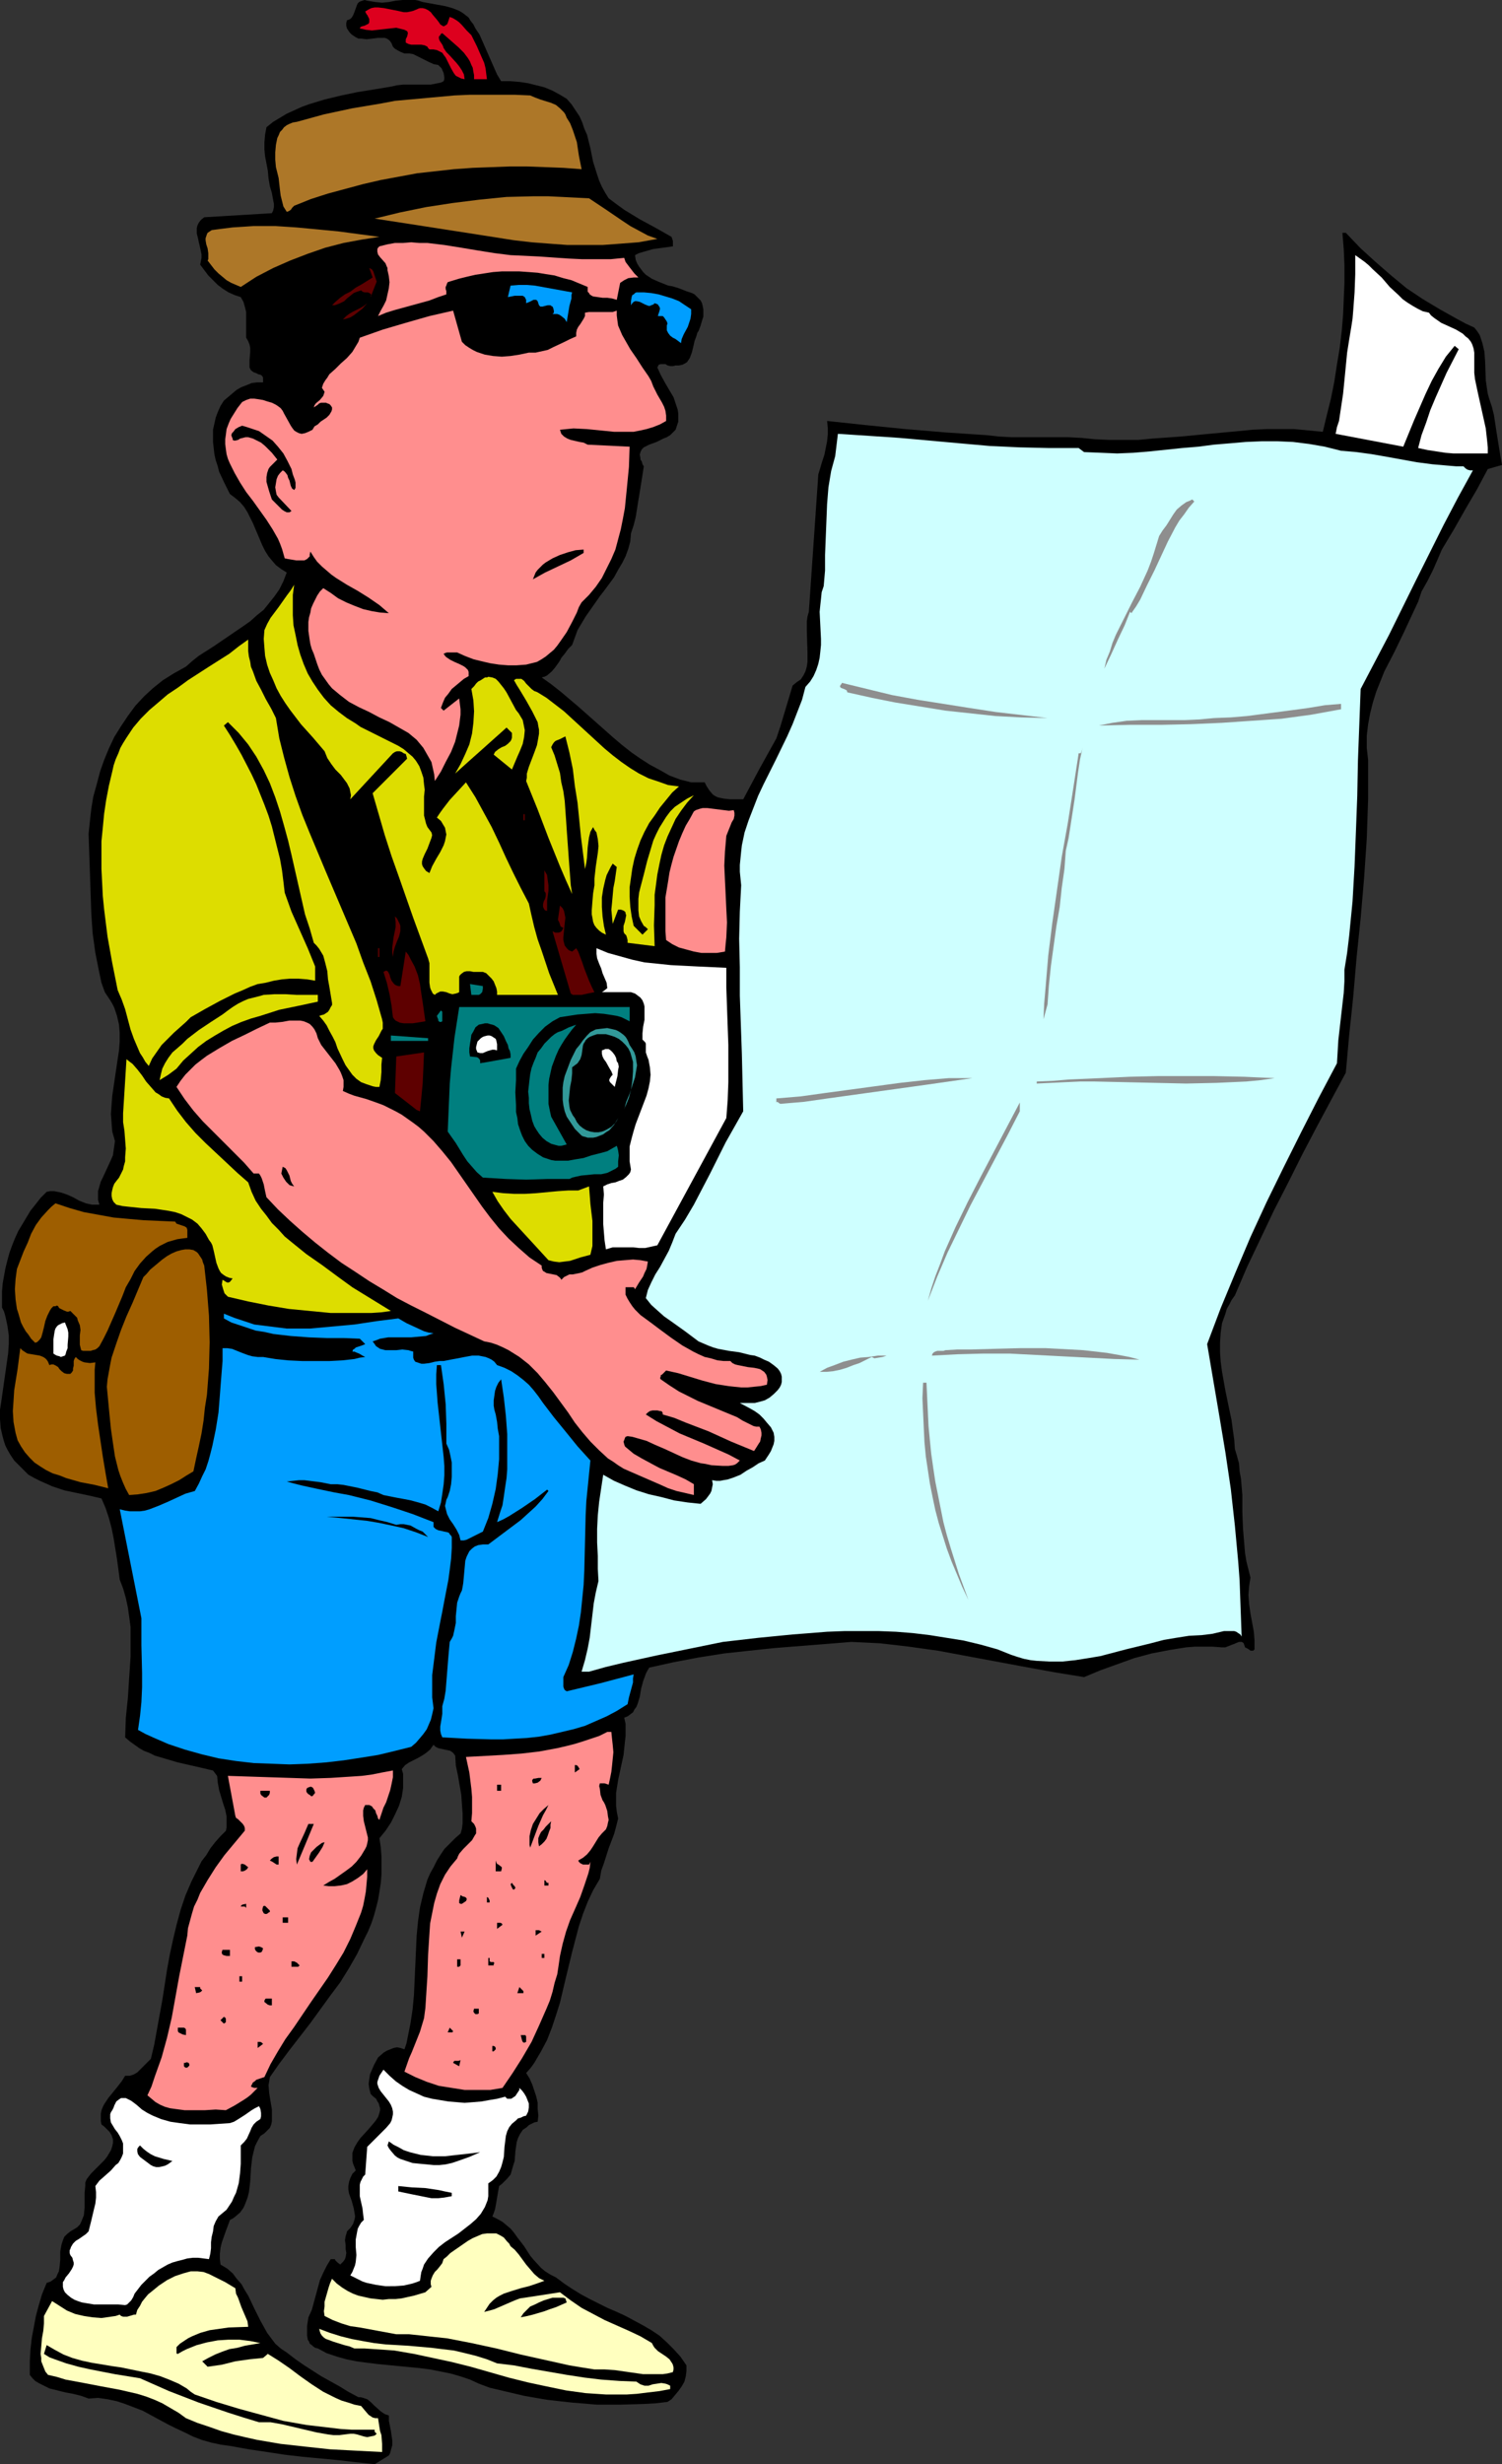 <?xml version="1.0" encoding="UTF-8" standalone="no"?>
<svg
   version="1.0"
   width="94.935mm"
   height="155.668mm"
   id="svg114"
   sodipodi:docname="Tourist Reading Map.wmf"
   xmlns:inkscape="http://www.inkscape.org/namespaces/inkscape"
   xmlns:sodipodi="http://sodipodi.sourceforge.net/DTD/sodipodi-0.dtd"
   xmlns="http://www.w3.org/2000/svg"
   xmlns:svg="http://www.w3.org/2000/svg">
  <rect width="100%" height="100%" fill="#333333" stroke="none"/>
  <sodipodi:namedview
     id="namedview114"
     pagecolor="#ffffff"
     bordercolor="#000000"
     borderopacity="0.25"
     inkscape:showpageshadow="2"
     inkscape:pageopacity="0.0"
     inkscape:pagecheckerboard="0"
     inkscape:deskcolor="#d1d1d1"
     inkscape:document-units="mm" />
  <defs
     id="defs1">
    <pattern
       id="WMFhbasepattern"
       patternUnits="userSpaceOnUse"
       width="6"
       height="6"
       x="0"
       y="0" />
  </defs>
  <path
     style="fill:#000000;fill-opacity:1;fill-rule:evenodd;stroke:none"
     d="m 113.572,6.787 0.969,1.454 0.646,1.454 2.908,6.625 0.646,1.454 0.969,1.616 h 2.262 l 2.1,0.162 2.1,0.323 1.939,0.485 1.939,0.485 1.939,0.808 1.777,0.97 1.616,0.97 1.131,1.293 0.969,1.454 0.969,1.454 0.646,1.454 0.485,1.454 0.646,1.454 0.808,3.232 0.646,3.232 0.969,3.07 0.485,1.454 0.646,1.454 0.808,1.454 0.808,1.293 1.939,1.454 1.777,1.293 3.716,2.262 3.877,2.101 3.716,2.101 0.162,0.485 0.162,0.485 v 0.646 0.646 l -2.262,0.323 -2.423,0.323 -2.262,0.646 -1.131,0.323 -0.969,0.485 0.162,1.131 0.323,0.808 0.485,0.808 0.485,0.646 0.485,0.646 0.646,0.646 1.454,0.97 1.454,0.646 1.616,0.646 0.808,0.323 0.969,0.162 1.616,0.485 1.616,0.646 1.454,0.485 0.646,0.323 0.485,0.485 0.485,0.485 0.485,0.485 0.323,0.646 0.162,0.646 0.162,0.808 v 0.808 0.97 l -0.323,0.97 -0.323,1.131 -0.485,1.293 -0.323,0.485 -0.162,0.646 -0.485,1.293 -0.323,1.454 -0.323,1.293 -0.485,1.293 -0.323,0.485 -0.323,0.485 -0.485,0.323 -0.646,0.323 -0.808,0.162 h -0.808 l -0.646,0.162 h -0.646 l -0.646,-0.162 -0.485,-0.323 h -0.646 -0.485 l -0.485,0.162 -0.162,0.323 -0.162,0.323 0.808,1.778 0.969,1.778 1.131,1.939 0.969,1.616 0.646,1.939 0.323,0.97 0.162,0.97 v 0.97 0.97 l -0.323,0.97 -0.323,0.97 -0.646,0.646 -0.646,0.646 -0.808,0.485 -0.808,0.323 -1.616,0.808 -1.777,0.646 -0.646,0.323 -0.646,0.323 -0.485,0.485 -0.323,0.646 -0.162,0.646 0.162,0.808 v 0.323 l 0.323,0.485 0.162,0.646 0.323,0.485 -0.323,2.101 -0.646,4.04 -0.323,1.939 -0.646,4.04 -0.485,1.939 -0.646,1.939 -0.162,1.939 -0.485,1.778 -0.646,1.778 -0.808,1.616 -0.969,1.616 -0.969,1.778 -2.262,3.07 -1.131,1.454 -1.131,1.616 -2.262,3.232 -0.969,1.616 -0.969,1.616 -0.646,1.778 -0.646,1.778 -0.969,0.97 -0.808,1.131 -0.808,0.97 -0.323,0.646 -0.323,0.485 -0.808,1.131 -0.808,0.97 -1.131,0.97 -0.646,0.323 -0.646,0.162 2.262,1.616 2.262,1.778 4.2,3.555 4.2,3.717 4.2,3.717 2.1,1.778 2.262,1.778 2.1,1.454 2.262,1.454 2.423,1.293 2.262,1.293 2.585,0.97 2.585,0.646 h 3.231 l 0.485,0.97 0.646,0.97 0.808,0.97 0.485,0.323 0.646,0.323 0.646,0.162 0.808,0.162 1.454,0.162 h 1.616 1.616 l 3.877,-7.272 4.039,-7.272 0.485,-1.454 0.485,-1.454 0.969,-3.232 1.939,-6.464 0.969,-0.808 0.969,-0.646 0.646,-0.97 0.485,-0.97 0.323,-1.131 0.162,-1.131 v -1.131 -1.131 l -0.162,-5.171 v -1.131 -1.131 l 0.162,-1.131 0.323,-1.131 2.262,-32.803 0.969,-3.232 0.485,-1.454 0.323,-1.616 0.323,-1.616 0.162,-1.616 v -1.616 l -0.162,-1.616 4.523,0.485 4.523,0.485 4.847,0.485 4.847,0.485 9.693,0.808 4.847,0.323 4.847,0.323 1.454,0.162 1.454,0.162 3.07,0.162 h 3.231 10.178 l 3.231,0.162 3.231,0.323 3.393,0.162 h 3.554 3.393 l 3.393,-0.323 6.785,-0.485 6.785,-0.646 6.947,-0.646 3.231,-0.323 3.393,-0.162 h 3.393 3.393 l 3.393,0.323 3.393,0.323 0.969,-4.04 0.969,-3.878 0.808,-4.04 0.323,-2.101 0.323,-2.101 0.646,-3.878 0.485,-4.04 0.323,-3.878 0.162,-3.878 0.162,-3.878 v -3.878 l -0.162,-3.878 -0.323,-4.04 h 0.808 l 3.554,3.717 3.554,3.232 3.716,3.232 3.716,3.07 3.877,2.585 4.039,2.424 4.039,2.262 2.1,1.131 2.1,0.97 0.646,0.808 0.646,0.97 0.323,0.97 0.323,0.97 0.485,2.101 0.162,2.262 0.162,4.525 0.323,2.262 0.162,0.97 0.323,1.131 0.646,1.939 0.485,1.939 0.646,4.201 0.646,4.04 0.323,1.939 0.323,1.778 -3.393,0.97 -2.585,4.848 -2.746,4.686 -2.746,4.848 -1.454,2.424 -1.454,2.424 -0.485,1.131 -0.485,1.131 -1.131,2.585 -0.646,1.293 -0.646,1.293 -1.454,2.585 -0.808,2.424 -1.131,2.424 -2.262,4.848 -2.262,4.686 -2.423,4.686 -0.969,2.424 -0.969,2.424 -0.808,2.585 -0.646,2.585 -0.485,2.585 -0.323,2.747 v 2.909 l 0.162,1.454 0.162,1.454 v 4.686 4.686 l -0.323,9.372 -0.646,9.534 -0.808,9.372 -0.969,9.372 -0.808,9.372 -0.485,4.686 -0.485,4.525 -0.808,9.049 -3.393,6.302 -3.554,6.625 -3.393,6.464 -3.393,6.787 -3.393,6.625 -3.231,6.787 -3.231,6.787 -2.908,6.787 -0.808,1.131 -0.485,0.97 -0.646,1.131 -0.323,1.131 -0.808,2.262 -0.323,2.262 -0.162,2.424 v 2.262 l 0.162,2.262 0.323,2.424 0.808,4.525 0.969,4.686 0.485,2.262 0.323,2.424 0.323,2.262 0.162,2.262 0.485,1.616 0.485,1.778 0.162,1.939 0.323,1.778 0.323,3.878 v 4.04 l 0.162,4.04 0.323,3.878 0.162,1.939 0.323,1.939 0.485,1.939 0.485,1.939 -0.162,0.97 -0.162,1.131 -0.162,2.101 0.162,2.101 0.323,2.262 0.808,4.363 0.162,2.101 v 2.101 l -0.323,0.323 h -0.323 -0.323 l -0.162,-0.162 -0.485,-0.323 -0.646,-0.323 -0.162,-0.485 -0.162,-0.485 -0.162,-0.162 -0.323,-0.162 h -0.323 -0.323 l -0.808,0.323 -0.323,0.162 -0.485,0.162 -0.808,0.323 -0.808,0.323 h -0.485 -0.485 l -2.1,-0.162 h -1.939 -2.262 l -2.1,0.162 -4.039,0.646 -4.2,0.808 -4.2,1.131 -4.039,1.454 -4.039,1.454 -3.877,1.616 -6.947,-1.131 -7.108,-1.293 -6.947,-1.293 -6.947,-1.293 -6.947,-1.293 -6.947,-0.97 -6.947,-0.808 -3.393,-0.162 -3.393,-0.162 -5.977,0.485 -6.139,0.485 -6.139,0.485 -6.139,0.646 -5.977,0.646 -6.139,0.97 -5.977,1.131 -2.908,0.646 -2.908,0.646 -0.485,0.808 -0.323,0.646 -0.646,1.778 -0.485,1.778 -0.162,0.97 -0.162,0.97 -0.485,1.616 -0.323,0.808 -0.485,0.646 -0.323,0.646 -0.646,0.485 -0.646,0.485 -0.808,0.323 0.323,1.454 v 1.454 1.454 l -0.162,1.454 -0.323,3.07 -1.292,5.979 -0.485,3.07 v 1.616 1.454 l 0.162,1.454 0.323,1.616 -0.485,1.939 -0.485,1.778 -1.292,3.393 -1.131,3.555 -0.646,1.778 -0.323,1.939 -1.616,2.747 -1.292,2.747 -1.131,2.909 -0.969,2.909 -0.808,3.07 -0.808,3.07 -1.454,5.979 -1.454,6.14 -0.969,3.07 -0.969,2.909 -1.131,2.909 -1.454,2.747 -1.616,2.747 -0.808,1.131 -1.131,1.293 0.808,1.293 0.646,1.454 0.485,1.454 0.485,1.454 0.323,1.454 v 1.454 l 0.162,1.616 -0.162,1.454 -0.808,0.162 -0.646,0.323 -0.646,0.323 -0.485,0.485 -0.969,0.646 -0.646,0.97 -0.485,0.97 -0.323,0.97 -0.323,2.262 -0.162,2.262 -0.323,0.97 -0.323,1.131 -0.323,1.131 -0.808,0.97 -0.808,0.808 -0.485,0.485 -0.646,0.485 -0.323,1.778 -0.323,1.939 -0.323,1.778 -0.323,0.97 -0.323,0.808 1.292,0.646 1.131,0.646 0.969,0.808 0.969,0.808 0.808,0.97 0.808,1.131 1.616,2.101 1.454,2.262 0.808,0.97 1.777,1.939 0.969,0.808 1.292,0.808 1.292,0.646 1.939,1.454 1.939,1.293 2.1,1.293 2.1,1.131 4.2,2.101 2.262,0.97 2.1,0.97 2.1,1.131 2.1,1.131 1.939,1.131 1.939,1.293 1.777,1.616 1.616,1.616 1.616,1.778 1.454,2.101 v 0.646 0.646 l -0.162,1.293 -0.323,1.293 -0.646,1.131 -0.808,1.131 -0.808,0.97 -0.808,0.97 -0.969,0.646 -2.746,0.323 -2.746,0.162 -5.654,0.162 h -5.816 l -5.816,-0.485 -2.908,-0.323 -2.908,-0.323 -2.908,-0.485 -2.746,-0.485 -2.746,-0.646 -2.746,-0.646 -2.746,-0.646 -2.585,-0.97 -2.1,-0.97 -2.423,-0.808 -2.262,-0.646 -2.423,-0.485 -2.423,-0.485 -2.585,-0.323 -5.008,-0.485 -5.008,-0.485 -2.585,-0.323 -2.423,-0.323 -2.423,-0.485 -2.262,-0.646 -2.423,-0.808 -2.1,-1.131 -0.646,-0.162 -0.485,-0.323 -0.323,-0.323 -0.485,-0.323 -0.162,-0.485 -0.323,-0.485 -0.162,-0.97 v -1.131 -1.131 l 0.162,-1.131 0.162,-0.97 0.808,-1.778 0.485,-1.778 0.969,-3.555 0.485,-1.778 0.808,-1.778 0.808,-1.616 0.969,-1.616 h 0.485 0.162 0.323 l 0.162,0.323 0.485,0.485 0.646,0.485 0.485,-0.485 0.323,-0.323 0.323,-0.485 0.162,-0.485 0.162,-0.97 -0.162,-0.97 v -0.97 l -0.162,-1.131 0.162,-0.97 0.162,-0.485 0.162,-0.646 0.808,-0.808 0.646,-0.97 0.323,-0.97 0.162,-0.808 -0.162,-0.97 -0.162,-0.97 -0.485,-1.778 -0.646,-1.778 -0.162,-0.97 v -0.808 l 0.162,-0.97 0.323,-0.97 0.485,-0.97 0.808,-0.808 -0.323,-0.808 -0.323,-0.808 -0.162,-0.646 v -0.646 -0.646 -0.646 l 0.485,-1.293 0.646,-1.131 0.808,-1.131 1.777,-1.939 0.969,-1.131 0.808,-0.97 0.646,-0.97 0.323,-0.97 0.162,-0.646 v -0.485 l -0.162,-0.485 -0.162,-0.646 -0.323,-0.485 -0.323,-0.646 -0.646,-0.485 -0.646,-0.646 -0.323,-1.293 -0.162,-1.131 0.162,-1.131 0.162,-1.131 0.485,-1.131 0.485,-1.131 0.969,-1.778 1.292,-1.131 0.808,-0.485 0.808,-0.323 0.808,-0.323 0.808,-0.162 0.808,0.162 0.969,0.323 0.485,-1.454 0.323,-1.616 0.646,-3.232 0.485,-3.232 0.323,-3.393 0.323,-7.11 0.323,-7.11 0.323,-3.393 0.485,-3.393 0.808,-3.393 0.485,-1.616 0.485,-1.616 0.646,-1.454 0.808,-1.454 0.808,-1.616 0.808,-1.293 0.969,-1.454 1.292,-1.293 1.292,-1.293 1.292,-1.131 0.323,-1.131 0.162,-1.293 v -2.262 l -0.162,-2.262 -0.162,-2.262 -0.808,-4.686 -0.485,-2.262 -0.162,-2.424 -0.485,-0.646 -0.646,-0.485 -0.646,-0.162 -0.808,-0.162 -1.454,-0.323 -0.646,-0.323 -0.485,-0.485 -0.485,0.646 -0.323,0.485 -0.969,0.808 -0.969,0.646 -1.131,0.646 -1.939,0.97 -0.969,0.646 -0.808,0.97 0.323,1.131 v 1.131 1.131 1.131 l -0.323,2.101 -0.646,2.101 -0.969,2.101 -0.969,1.939 -1.292,1.939 -1.454,1.778 0.323,2.262 0.162,2.101 v 2.262 1.939 l -0.162,2.101 -0.323,2.101 -0.323,1.939 -0.485,1.939 -0.485,1.778 -0.646,1.939 -0.808,1.939 -0.808,1.616 -1.777,3.717 -1.939,3.393 -2.1,3.393 -2.423,3.232 -4.685,6.464 -5.008,6.464 -2.423,3.232 -2.262,3.232 -0.162,0.97 -0.162,0.97 0.162,1.939 0.323,1.939 0.323,1.939 v 0.97 0.808 0.97 l -0.162,0.808 -0.323,0.808 -0.646,0.646 -0.646,0.646 -0.969,0.646 -0.646,1.131 -0.646,1.293 -0.323,1.293 -0.323,1.293 -0.323,2.747 -0.162,2.909 -0.162,1.454 -0.162,1.293 -0.323,1.293 -0.485,1.293 -0.485,1.131 -0.808,1.131 -1.131,0.97 -0.646,0.485 -0.646,0.323 -0.969,2.585 -0.969,2.747 -0.323,1.293 -0.162,1.454 v 1.293 l 0.162,1.293 1.616,0.97 1.292,1.131 0.969,1.293 1.131,1.293 0.808,1.454 0.808,1.293 1.454,3.07 1.454,2.909 0.808,1.454 0.808,1.454 0.969,1.293 0.969,1.293 1.292,1.131 1.454,0.97 2.1,1.616 2.1,1.454 4.039,2.585 4.362,2.424 2.1,1.293 2.423,1.293 h 0.485 l 0.646,0.162 0.969,0.323 0.808,0.646 0.808,0.808 1.616,1.454 0.969,0.646 0.485,0.162 0.485,0.162 v 1.293 l 0.485,2.424 0.162,1.131 0.162,1.131 v 1.131 l -0.323,1.131 -0.162,0.646 -0.323,0.646 -3.393,2.101 -4.523,-0.485 -4.2,-0.485 -8.562,-0.808 -4.2,-0.485 -4.2,-0.646 -4.362,-0.646 -4.523,-0.808 -2.262,-0.323 -2.262,-0.485 -2.262,-0.646 -2.1,-0.808 -1.939,-0.97 -2.1,-0.97 -1.939,-0.97 -2.1,-1.131 -3.877,-2.101 -2.1,-0.808 -2.1,-0.808 -1.939,-0.646 -2.262,-0.485 -2.262,-0.323 -2.262,0.162 -1.777,-0.646 -1.939,-0.485 -1.777,-0.323 -1.939,-0.485 -1.939,-0.485 -1.616,-0.808 -0.969,-0.485 -0.808,-0.485 -0.646,-0.646 -0.646,-0.808 v -1.778 -1.454 l 0.162,-2.909 0.323,-2.747 0.485,-2.585 0.485,-2.585 0.646,-2.424 0.808,-2.747 1.131,-2.747 0.969,-0.323 0.646,-0.485 0.646,-0.485 0.323,-0.808 0.323,-0.646 0.162,-0.97 0.162,-1.778 v -0.97 -0.97 l 0.162,-0.97 0.162,-0.808 0.323,-0.97 0.323,-0.808 0.646,-0.646 0.808,-0.646 0.808,-0.485 0.808,-0.485 0.646,-0.646 0.323,-0.646 0.323,-0.808 0.323,-0.808 0.162,-1.778 v -3.555 l 0.162,-1.616 v -0.808 l 0.323,-0.808 0.485,-0.646 0.646,-0.808 1.454,-1.454 1.616,-1.616 0.646,-0.808 0.485,-0.808 0.485,-0.808 0.323,-0.97 0.162,-0.808 v -0.808 l -0.323,-0.97 -0.485,-0.808 -0.808,-0.808 -0.485,-0.485 -0.646,-0.485 -0.162,-0.808 v -0.97 -0.808 l 0.162,-0.808 0.323,-0.808 0.323,-0.646 0.969,-1.454 2.1,-2.585 1.131,-1.454 0.808,-1.293 h 0.646 0.485 l 0.485,-0.162 0.485,-0.162 0.808,-0.485 0.646,-0.646 0.646,-0.646 0.646,-0.646 0.646,-0.646 0.646,-0.646 0.808,-3.393 0.646,-3.555 1.292,-7.11 1.131,-7.272 0.646,-3.555 0.808,-3.717 0.808,-3.393 0.969,-3.555 1.131,-3.393 1.454,-3.393 1.616,-3.232 0.808,-1.616 1.131,-1.454 0.969,-1.616 1.131,-1.454 1.292,-1.454 1.292,-1.293 0.162,-0.808 v -0.808 -1.778 l -0.323,-1.616 -0.485,-1.454 -0.485,-1.616 -0.485,-1.616 -0.323,-1.778 -0.162,-1.616 -0.969,-1.293 -2.746,-0.646 -5.654,-1.293 -2.746,-0.808 -2.746,-0.808 -1.292,-0.646 -1.292,-0.485 -1.131,-0.646 -1.131,-0.808 -1.131,-0.808 -1.131,-0.97 0.162,-4.686 0.485,-4.686 0.323,-5.009 0.323,-4.848 v -2.424 -2.424 -2.262 l -0.323,-2.424 -0.323,-2.262 -0.485,-2.262 -0.646,-2.262 -0.808,-2.101 -0.646,-4.848 -0.808,-5.009 -0.485,-2.424 -0.646,-2.424 -0.808,-2.424 -0.969,-2.262 -2.746,-0.646 -3.07,-0.646 -3.07,-0.646 -2.908,-0.97 L 10.986,354.208 9.532,353.561 8.239,352.915 6.785,352.107 5.654,350.976 4.523,349.845 3.393,348.714 2.423,347.259 1.777,346.128 1.292,345.159 0.969,344.189 0.646,343.058 0.162,340.957 0,338.857 v -2.262 l 0.323,-2.101 0.646,-4.525 0.646,-4.525 0.323,-2.262 0.162,-2.262 v -2.101 L 1.777,316.557 1.292,314.295 0.969,313.164 0.485,312.194 v -1.939 -1.939 l 0.162,-1.939 0.323,-1.778 0.323,-1.778 0.485,-1.939 0.485,-1.778 0.646,-1.778 0.646,-1.616 0.808,-1.778 0.969,-1.616 0.969,-1.616 0.969,-1.616 1.292,-1.616 1.131,-1.454 1.454,-1.454 0.808,-0.162 h 0.969 l 0.808,0.162 0.808,0.162 1.454,0.485 1.454,0.646 1.454,0.808 1.616,0.646 1.454,0.323 h 0.808 0.969 l -0.323,-1.131 v -0.97 -1.131 l 0.323,-1.131 0.323,-1.131 0.485,-0.97 1.939,-4.201 0.485,-1.131 0.162,-1.131 0.162,-1.131 0.162,-1.131 -0.323,-1.131 -0.323,-1.131 -0.162,-2.101 -0.162,-2.101 0.162,-2.262 0.162,-2.101 1.292,-8.726 0.323,-2.101 0.162,-2.101 v -2.101 l -0.162,-1.939 -0.485,-2.101 -0.646,-1.939 -0.485,-0.97 -0.485,-0.808 -0.646,-0.97 -0.646,-0.97 -0.808,-2.262 -0.485,-2.262 -0.485,-2.424 -0.485,-2.424 -0.646,-4.686 -0.323,-4.686 -0.162,-4.848 -0.162,-4.848 -0.162,-4.686 -0.162,-4.686 0.323,-3.07 0.323,-2.909 0.485,-2.909 0.808,-2.909 0.808,-3.07 0.969,-2.747 1.131,-2.747 1.292,-2.747 1.616,-2.585 1.616,-2.424 1.777,-2.424 2.1,-2.262 2.1,-1.939 2.423,-1.939 2.585,-1.616 2.908,-1.616 1.454,-1.293 1.616,-1.293 3.554,-2.262 7.108,-4.848 1.616,-1.131 1.616,-1.454 1.616,-1.293 1.292,-1.616 1.292,-1.616 1.131,-1.616 0.969,-1.939 0.808,-2.101 -1.292,-0.808 -1.292,-0.97 -0.969,-1.131 -0.808,-0.97 -0.808,-1.293 -0.646,-1.293 -2.262,-5.332 -0.646,-1.293 -0.646,-1.293 -0.808,-1.293 -0.969,-1.131 -1.131,-0.97 -1.292,-0.97 -1.292,-2.585 -1.292,-2.747 -0.323,-1.293 -0.485,-1.454 -0.323,-1.454 -0.162,-1.454 -0.162,-1.454 v -1.454 -1.454 l 0.323,-1.454 0.323,-1.454 0.485,-1.293 0.646,-1.454 0.808,-1.293 2.1,-1.778 0.969,-0.808 1.131,-0.646 1.292,-0.485 1.131,-0.485 1.292,-0.162 h 1.454 v -0.485 -0.323 -0.323 l -0.162,-0.323 -0.323,-0.323 -0.646,-0.162 -0.646,-0.323 -0.485,-0.162 -0.646,-0.485 -0.162,-0.323 -0.162,-0.323 v -0.808 -0.97 l 0.162,-1.939 v -0.97 l -0.162,-0.808 -0.323,-0.808 -0.485,-0.808 v -5.009 -1.131 l -0.323,-1.293 -0.323,-1.131 -0.646,-1.131 -1.454,-0.485 -1.454,-0.646 -1.292,-0.808 -1.292,-0.97 -1.131,-1.131 -1.131,-1.131 -0.969,-1.293 -0.969,-1.293 0.162,-0.808 0.162,-0.808 V 60.758 L 47.981,59.95 47.658,58.496 47.497,57.85 47.335,57.042 47.012,55.749 V 54.941 54.456 l 0.162,-0.646 0.323,-0.646 0.485,-0.646 0.808,-0.646 16.155,-0.97 0.323,-0.646 0.162,-0.808 V 48.639 L 65.267,47.831 64.944,46.053 64.46,44.438 64.136,42.498 63.975,40.721 63.329,37.328 63.167,35.712 v -1.778 l 0.162,-1.778 0.323,-1.778 1.616,-1.293 1.616,-0.97 1.616,-0.97 1.777,-0.808 1.777,-0.808 1.777,-0.646 3.716,-1.131 4.039,-0.97 3.877,-0.808 4.039,-0.646 3.877,-0.646 1.454,-0.323 1.454,-0.162 h 1.616 1.616 1.777 1.616 l 1.616,-0.323 0.808,-0.162 0.646,-0.323 0.162,-0.485 v -0.485 l -0.162,-0.97 -0.485,-1.131 -0.808,-0.808 -0.969,-0.162 -1.131,-0.485 -0.969,-0.485 -0.969,-0.485 -0.969,-0.485 -0.969,-0.485 -0.969,-0.162 H 96.609 L 95.801,12.443 95.155,12.119 94.347,11.635 93.862,11.15 93.539,10.342 93.216,9.857 92.893,9.534 92.408,9.211 91.924,9.049 h -0.485 -1.131 L 89.016,9.211 87.562,9.372 86.269,9.211 H 85.623 L 84.977,8.888 84.007,8.241 83.523,7.756 83.2,7.272 82.877,6.787 82.715,6.14 V 5.494 L 82.877,4.848 83.361,4.686 83.684,4.525 84.007,4.201 84.331,3.717 84.654,2.909 85.3,1.131 85.461,0.808 85.785,0.485 86.108,0.323 86.592,0.162 87.077,0 87.723,0.162 88.692,0.323 89.662,0.485 91.277,0.646 92.893,0.485 94.508,0.162 96.124,0 h 1.454 1.616 l 0.808,0.162 0.969,0.323 1.777,0.323 1.777,0.323 1.777,0.323 1.777,0.485 1.616,0.646 0.808,0.485 0.646,0.485 0.808,0.646 0.485,0.808 0.646,0.808 z"
     id="path1" />
  <path
     style="fill:#dd001e;fill-opacity:1;fill-rule:evenodd;stroke:none"
     d="m 99.517,2.262 0.323,-0.162 0.485,-0.162 h 0.646 l 0.646,0.162 0.646,0.323 0.646,0.485 0.485,0.646 0.969,1.131 0.485,0.646 0.323,0.485 0.485,0.323 0.323,0.162 0.323,-0.162 0.485,-0.323 0.162,-0.323 0.162,-0.485 0.162,-0.485 0.162,-0.485 0.808,0.323 0.808,0.485 0.646,0.485 0.646,0.646 1.131,1.293 1.131,1.131 1.292,2.585 1.131,2.585 0.646,1.454 0.323,1.293 0.162,1.293 0.162,1.293 h -3.07 v -0.97 l -0.162,-0.808 -0.162,-0.97 -0.323,-0.646 -0.323,-0.808 -0.485,-0.808 -0.969,-1.293 -1.292,-1.293 -1.292,-1.131 -1.292,-1.131 -1.292,-1.131 -0.323,0.162 -0.162,0.323 -0.323,0.323 v 0.485 l 0.162,0.485 0.646,0.97 0.162,0.323 0.162,0.485 0.646,0.97 0.808,0.808 1.616,1.778 0.646,0.808 0.646,0.97 0.485,0.97 0.162,1.131 -0.808,-0.162 -0.646,-0.323 -0.646,-0.323 -0.485,-0.646 -0.646,-1.131 -0.323,-0.646 -0.323,-0.646 -0.646,-1.293 -0.485,-0.646 -0.323,-0.485 -0.646,-0.323 -0.646,-0.323 -0.808,-0.162 h -0.969 l -0.323,-0.323 -0.162,-0.323 -0.646,-0.323 -0.808,-0.162 H 98.224 L 97.578,10.503 96.932,10.18 V 9.857 9.372 L 97.255,8.726 97.416,8.08 V 7.756 L 97.255,7.433 96.609,7.11 95.962,6.948 95.316,6.787 94.67,6.625 93.216,6.787 91.762,6.948 90.308,7.11 88.854,7.272 87.4,7.11 86.754,6.948 85.946,6.787 86.108,6.464 86.431,6.302 87.077,6.14 87.723,5.817 88.046,5.656 88.208,5.333 V 4.848 4.525 L 87.885,3.878 87.723,3.555 87.562,3.393 87.239,2.747 88.046,2.262 88.692,1.939 89.5,1.778 h 0.808 l 1.454,0.162 1.616,0.323 1.616,0.323 1.454,0.323 h 0.808 L 98.063,2.747 98.709,2.585 Z"
     id="path2" />
  <path
     style="fill:#ad7728;fill-opacity:1;fill-rule:evenodd;stroke:none"
     d="m 135.381,28.117 0.808,1.293 0.646,1.616 0.485,1.454 0.485,1.454 0.485,3.232 0.646,3.232 -4.362,-0.323 -4.2,-0.162 -4.362,-0.162 h -4.362 l -4.362,0.162 -4.362,0.162 -4.523,0.323 -4.362,0.485 -4.362,0.485 -4.362,0.808 -4.362,0.808 -4.2,0.97 -4.2,1.131 -4.2,1.131 -4.039,1.293 -4.039,1.616 -0.485,0.485 -0.323,0.485 -0.485,0.323 -0.485,0.162 -0.808,-1.293 -0.323,-1.293 -0.323,-1.293 -0.162,-1.293 -0.162,-1.454 -0.162,-1.454 -0.323,-1.293 -0.323,-1.293 -0.162,-1.778 v -1.778 l 0.162,-1.778 0.323,-1.616 0.323,-0.646 0.323,-0.808 0.485,-0.485 0.485,-0.646 0.646,-0.485 0.646,-0.323 0.808,-0.323 0.969,-0.162 6.462,-1.778 6.785,-1.454 6.785,-1.131 3.393,-0.646 3.554,-0.323 3.554,-0.323 3.554,-0.323 3.554,-0.323 3.716,-0.162 h 3.554 3.554 3.554 l 3.716,0.162 1.131,0.485 1.292,0.485 2.585,0.808 1.131,0.485 0.969,0.808 0.485,0.485 0.485,0.485 0.323,0.485 z"
     id="path3" />
  <path
     style="fill:#ad7728;fill-opacity:1;fill-rule:evenodd;stroke:none"
     d="m 140.712,47.346 1.939,1.293 1.939,1.293 4.039,2.747 1.939,1.293 2.1,1.131 2.1,1.131 2.262,0.808 -4.523,0.808 -4.2,0.323 -4.362,0.323 h -4.2 -4.2 l -4.362,-0.323 -4.2,-0.323 -4.2,-0.485 -8.239,-1.293 -16.64,-2.585 -8.401,-1.293 5.977,-1.454 6.301,-1.293 6.301,-0.97 6.462,-0.808 6.462,-0.646 6.624,-0.162 h 3.231 l 3.393,0.162 3.231,0.162 z"
     id="path4" />
  <path
     style="fill:#ad7728;fill-opacity:1;fill-rule:evenodd;stroke:none"
     d="m 90.631,56.557 -4.2,0.646 -4.362,0.808 -4.362,1.131 -4.2,1.454 -4.2,1.616 -4.039,1.778 -4.039,2.101 -3.716,2.424 -1.131,-0.485 -1.131,-0.485 -1.131,-0.646 -0.969,-0.808 -0.969,-0.808 -0.969,-0.97 -1.616,-2.101 0.162,-0.323 V 61.405 60.435 L 49.597,59.304 49.274,58.334 49.112,57.365 v -0.485 l 0.162,-0.485 0.162,-0.485 0.162,-0.323 0.485,-0.323 0.485,-0.323 2.423,-0.323 2.585,-0.323 2.585,-0.162 2.423,-0.162 h 5.17 l 5.008,0.323 5.17,0.485 5.008,0.485 4.847,0.646 z"
     id="path5" />
  <path
     style="fill:#ff8e8e;fill-opacity:1;fill-rule:evenodd;stroke:none"
     d="m 149.113,61.566 0.162,0.485 0.162,0.485 0.485,0.646 0.485,0.646 1.131,1.454 0.485,0.485 0.485,0.485 h -1.131 l -1.292,0.162 -0.969,0.485 -0.485,0.323 -0.485,0.323 -0.808,4.04 -1.131,-0.323 -1.131,-0.162 h -1.131 l -1.131,-0.162 -1.131,-0.162 -0.323,-0.162 -0.485,-0.323 -0.162,-0.323 -0.323,-0.323 v -0.485 -0.646 l -1.939,-0.808 -1.939,-0.808 -1.939,-0.485 -2.1,-0.646 -2.1,-0.323 -1.939,-0.323 -2.1,-0.162 -2.262,-0.162 h -2.1 -2.1 l -2.1,0.162 -2.1,0.323 -2.1,0.323 -2.1,0.485 -1.939,0.485 -2.1,0.646 -0.485,0.162 -0.162,0.323 -0.162,0.485 -0.162,0.323 v 0.485 l 0.162,0.485 v 0.808 l -1.939,0.646 -2.1,0.808 -8.239,2.262 -2.1,0.646 -1.939,0.808 0.646,-1.293 0.646,-1.131 0.646,-1.293 0.323,-1.454 0.323,-1.454 0.162,-1.454 -0.162,-1.454 -0.323,-1.454 V 63.99 L 92.408,63.667 92.085,62.859 90.793,61.405 90.308,60.758 90.146,60.112 v -0.323 -0.323 l 0.162,-0.323 0.323,-0.323 1.939,-0.485 1.777,-0.323 h 1.939 l 1.939,-0.162 1.939,0.162 h 1.939 l 4.039,0.485 4.039,0.646 3.877,0.646 4.039,0.646 3.877,0.485 3.393,0.162 3.393,0.162 6.947,0.485 3.393,0.162 h 3.393 3.393 z"
     id="path6" />
  <path
     style="fill:#ffffff;fill-opacity:1;fill-rule:evenodd;stroke:none"
     d="m 341.361,74.655 0.485,0.646 0.808,0.646 1.616,1.131 1.777,0.808 1.777,0.808 1.616,0.97 0.646,0.646 0.646,0.485 0.646,0.808 0.323,0.646 0.323,0.97 0.162,0.97 v 1.616 1.616 1.616 l 0.162,1.454 0.646,3.07 0.646,2.909 0.646,2.909 0.646,2.909 0.323,2.909 0.162,1.616 v 1.454 h -4.2 -4.039 l -1.939,-0.162 -2.1,-0.323 -2.1,-0.323 -2.262,-0.485 0.808,-3.07 1.131,-3.07 0.969,-2.909 1.292,-3.07 2.585,-5.817 2.908,-5.656 -0.969,-0.808 -2.1,2.585 -1.777,2.909 -1.616,2.909 -1.454,3.07 -2.746,6.302 -2.585,6.302 -16.155,-3.07 0.323,-1.616 0.485,-1.454 0.485,-3.232 0.485,-3.232 0.323,-3.232 0.646,-6.625 0.485,-3.07 0.485,-2.909 0.323,-2.101 0.162,-1.939 0.323,-4.363 0.162,-4.363 v -4.525 l 1.131,0.808 1.131,0.808 0.969,0.808 0.969,0.97 2.1,1.939 1.939,2.262 2.1,1.939 0.969,0.97 1.131,0.808 1.292,0.808 1.131,0.646 1.292,0.646 z"
     id="path7" />
  <path
     style="fill:#5e0000;fill-opacity:1;fill-rule:evenodd;stroke:none"
     d="m 89.985,67.222 -1.454,3.717 v -0.323 l 0.162,-0.162 -0.162,-0.323 -0.323,-0.162 -0.323,-0.162 h -0.808 l -0.485,-0.162 -0.323,-0.323 -0.485,0.162 -0.485,0.162 -0.808,0.323 -0.808,0.646 -0.808,0.646 -0.646,0.646 -0.969,0.485 -0.808,0.323 -0.485,0.162 h -0.646 l 0.808,-0.808 1.131,-0.97 1.131,-0.808 1.292,-0.646 1.292,-0.97 1.454,-0.808 2.585,-1.616 -0.808,-2.262 0.323,0.162 0.323,0.162 0.323,0.485 0.323,0.97 0.162,0.485 z"
     id="path8" />
  <path
     style="fill:#009eff;fill-opacity:1;fill-rule:evenodd;stroke:none"
     d="m 136.674,69.807 -0.162,0.646 v 0.808 l -0.485,1.778 -0.646,3.878 -0.485,-0.808 -0.808,-0.646 -0.485,-0.323 -0.485,-0.162 h -0.646 -0.485 l 0.323,-0.323 v -0.162 -0.323 l -0.162,-0.646 -0.162,-0.323 -0.323,-0.162 -0.162,-0.162 h -0.646 l -0.646,0.162 -0.646,0.162 h -0.485 l -0.162,-0.162 -0.162,-0.162 -0.162,-0.485 -0.162,-0.485 -0.323,-0.323 h -0.323 -0.323 l -0.323,0.162 -0.646,0.323 -0.808,0.323 v -0.485 -0.323 l -0.162,-0.323 -0.162,-0.323 -0.485,-0.323 h -0.646 -0.646 -0.646 l -0.808,0.162 -0.808,0.162 0.646,-2.747 1.939,-0.162 h 1.939 l 1.939,0.162 1.777,0.323 1.777,0.323 1.777,0.323 1.777,0.323 z"
     id="path9" />
  <path
     style="fill:#009eff;fill-opacity:1;fill-rule:evenodd;stroke:none"
     d="m 165.107,73.847 v 1.131 l -0.162,1.131 -0.323,0.97 -0.323,0.97 -0.969,1.778 -0.485,1.131 -0.162,0.97 -1.292,-0.97 -0.646,-0.323 -0.646,-0.485 -0.485,-0.646 -0.323,-0.646 v -0.323 -0.323 -0.485 l 0.162,-0.485 -0.162,-0.485 -0.323,-0.485 -0.323,-0.485 -0.323,-0.323 h -0.969 -0.162 v -0.162 l 0.162,-0.485 0.162,-0.485 0.162,-0.646 -0.162,-0.485 -0.162,-0.162 -0.162,-0.323 -0.323,-0.162 -0.485,-0.162 -0.323,0.323 -0.485,0.162 -0.323,0.162 h -0.323 l -0.808,-0.323 -0.646,-0.323 -0.646,-0.323 -0.808,-0.162 h -0.323 l -0.323,0.162 -0.323,0.323 -0.323,0.485 v -0.97 l 0.162,-0.97 0.162,-0.485 0.323,-0.162 0.323,-0.323 0.323,-0.162 h 1.777 l 1.777,0.162 1.777,0.323 1.616,0.485 1.616,0.485 1.616,0.646 1.454,0.97 z"
     id="path10" />
  <path
     style="fill:#5e0000;fill-opacity:1;fill-rule:evenodd;stroke:none"
     d="m 81.907,76.271 0.323,-0.323 0.485,-0.485 0.646,-0.485 0.808,-0.485 1.939,-0.97 0.808,-0.485 0.808,-0.646 -1.131,1.293 -1.454,1.131 -0.646,0.485 -0.808,0.485 -0.969,0.323 z"
     id="path11" />
  <path
     style="fill:#ff8e8e;fill-opacity:1;fill-rule:evenodd;stroke:none"
     d="m 110.341,81.604 0.808,0.808 0.969,0.646 0.808,0.485 0.969,0.485 0.969,0.323 0.969,0.323 1.939,0.323 2.1,0.162 2.1,-0.162 2.1,-0.323 2.262,-0.485 h 1.616 l 1.454,-0.323 1.454,-0.323 1.292,-0.646 2.746,-1.293 1.292,-0.646 1.454,-0.646 V 79.503 l 0.162,-0.808 0.323,-0.646 0.485,-0.646 0.808,-1.293 0.323,-0.646 v -0.808 l 0.969,-0.162 h 0.969 1.777 1.939 0.969 l 0.969,-0.323 v 1.131 l 0.162,1.293 0.162,1.131 0.485,1.131 0.485,1.131 0.646,1.131 1.292,2.262 1.454,2.101 1.454,2.262 1.454,2.101 0.646,1.131 0.485,1.293 0.485,0.97 0.485,0.97 1.131,1.939 0.485,0.97 0.323,0.97 0.162,1.131 v 1.293 l -1.454,0.808 -1.616,0.646 -1.616,0.485 -1.454,0.323 -1.616,0.323 h -1.616 -3.07 l -3.231,-0.323 -3.231,-0.323 -3.231,-0.162 -1.616,0.162 -1.616,0.162 0.162,0.485 0.162,0.485 0.323,0.323 0.323,0.323 0.808,0.485 0.808,0.323 2.1,0.485 0.969,0.162 0.969,0.485 10.016,0.485 -0.162,4.848 -0.485,5.009 -0.485,4.848 -0.485,2.585 -0.485,2.424 -0.646,2.424 -0.646,2.424 -0.969,2.262 -1.131,2.262 -1.131,2.262 -1.454,2.101 -1.616,1.939 -1.777,1.778 -0.646,1.131 -0.485,1.293 -1.131,2.262 -1.292,2.424 -1.454,2.101 -0.808,1.131 -0.808,0.97 -0.969,0.808 -0.969,0.808 -0.969,0.646 -1.131,0.646 -1.292,0.323 -1.292,0.323 -2.262,0.162 h -2.1 l -2.1,-0.162 -2.1,-0.323 -2.1,-0.485 -1.939,-0.485 -2.1,-0.808 -1.777,-0.808 h -0.808 -0.808 -0.808 l -0.485,0.162 -0.323,0.162 0.323,0.485 0.323,0.323 0.969,0.646 0.969,0.485 1.131,0.485 0.969,0.485 0.485,0.323 0.323,0.323 0.323,0.323 0.162,0.485 v 0.485 0.485 l -1.131,0.646 -0.969,0.808 -0.969,0.808 -0.969,0.808 -0.808,1.131 -0.808,0.97 -0.485,1.131 -0.485,1.293 0.646,0.646 3.716,-2.909 0.162,1.293 0.162,1.293 v 1.293 l -0.162,1.293 -0.162,1.293 -0.323,1.293 -0.646,2.585 -0.969,2.424 -1.292,2.424 -1.131,2.262 -1.454,2.262 -0.162,-1.616 -0.323,-1.454 -0.323,-1.454 -0.646,-1.131 -0.646,-1.131 -0.646,-1.131 -0.808,-0.97 -0.808,-0.97 -1.939,-1.616 -2.262,-1.293 -2.262,-1.293 -2.423,-1.131 -2.423,-1.293 -2.423,-1.131 -2.423,-1.293 -2.1,-1.616 -0.969,-0.808 -0.969,-0.808 -0.808,-0.97 -0.808,-1.131 -0.808,-1.131 -0.646,-1.293 -0.485,-1.293 -0.485,-1.454 -0.323,-0.97 -0.485,-1.131 -0.323,-1.131 -0.162,-0.97 -0.323,-2.262 v -1.131 -0.97 l 0.162,-1.131 0.323,-1.131 0.162,-0.97 0.485,-1.131 0.485,-0.97 0.485,-0.97 0.646,-0.97 0.808,-0.808 1.777,1.131 1.777,1.293 1.939,0.97 1.939,0.808 2.1,0.808 2.1,0.485 1.939,0.323 2.1,0.162 -1.131,-0.97 -1.131,-0.97 -2.585,-1.778 -2.585,-1.616 -2.585,-1.454 -2.585,-1.616 -1.131,-0.808 -1.131,-0.97 -1.131,-0.97 -1.131,-1.131 -0.808,-1.131 -0.808,-1.293 -0.162,0.646 v 0.485 l -0.323,0.323 -0.323,0.323 -0.323,0.162 -0.323,0.162 h -0.969 -0.969 l -0.969,-0.162 -0.969,-0.162 -0.808,-0.162 -0.323,-1.131 -0.323,-1.131 -0.485,-1.293 -0.485,-1.131 -1.292,-2.262 -1.454,-2.262 -1.616,-2.262 -1.616,-2.262 -1.616,-2.101 -1.454,-2.262 -1.292,-2.262 -1.131,-2.262 -0.485,-1.131 -0.323,-1.131 -0.162,-1.131 -0.162,-1.293 v -1.131 l 0.162,-1.131 0.162,-1.293 0.485,-1.293 0.485,-1.131 0.808,-1.293 0.808,-1.293 1.131,-1.454 0.969,-0.485 0.969,-0.323 h 0.969 l 1.131,0.162 0.969,0.162 0.969,0.323 1.131,0.323 0.969,0.485 0.485,0.323 0.646,0.485 0.485,0.646 0.323,0.646 0.808,1.454 0.808,1.454 0.323,0.485 0.485,0.646 0.485,0.323 0.646,0.323 0.646,0.162 0.808,-0.162 0.808,-0.323 0.969,-0.485 0.485,-0.808 0.808,-0.485 0.646,-0.646 1.454,-0.97 0.646,-0.646 0.485,-0.808 0.162,-0.485 V 97.278 L 78.999,96.793 78.676,96.47 78.192,96.308 77.868,96.147 h -0.646 -0.485 l -0.485,0.162 -0.323,0.323 -0.969,0.646 0.162,-0.485 0.323,-0.485 0.969,-0.808 0.808,-0.97 0.162,-0.485 0.162,-0.485 -0.646,-0.97 0.323,-0.97 0.485,-0.808 0.485,-0.646 0.485,-0.808 1.454,-1.293 1.292,-1.293 1.454,-1.293 1.292,-1.454 0.485,-0.808 0.485,-0.808 0.485,-0.808 0.323,-0.97 5.493,-1.939 5.493,-1.616 5.654,-1.616 5.654,-1.293 z"
     id="path12" />
  <path
     style="fill:#000000;fill-opacity:1;fill-rule:evenodd;stroke:none"
     d="m 69.629,111.983 0.323,1.293 0.485,1.293 0.162,0.646 v 0.646 0.646 l -0.323,0.485 -0.485,-0.323 -0.323,-0.646 -0.323,-1.293 -0.323,-0.646 -0.162,-0.646 -0.485,-0.646 -0.323,-0.323 -0.323,-0.162 -0.646,0.646 -0.485,0.646 -0.323,0.808 -0.162,0.97 -0.162,0.97 0.162,0.97 0.162,0.808 0.485,0.646 3.07,3.232 -0.485,0.323 h -0.646 l -0.646,-0.323 -0.485,-0.323 -1.292,-1.293 -1.131,-1.131 -0.323,-0.97 -0.323,-0.97 -0.323,-1.131 -0.323,-1.131 v -1.131 l 0.162,-0.97 0.162,-0.485 0.162,-0.485 0.323,-0.485 0.485,-0.485 1.292,-1.293 -0.646,-0.808 -0.646,-0.808 -0.808,-0.808 -0.808,-0.808 -0.969,-0.808 -0.969,-0.485 -0.969,-0.485 -1.131,-0.323 h -0.323 -0.323 l -0.646,0.162 -0.646,0.162 -0.485,0.323 -0.646,0.162 h -0.162 -0.162 l -0.323,-0.162 v -0.323 l -0.162,-0.323 -0.162,-0.485 0.162,-0.485 0.323,-0.323 0.485,-0.646 0.808,-0.485 0.808,-0.323 1.131,0.323 0.969,0.323 0.969,0.323 0.969,0.323 1.616,1.131 1.616,1.131 1.292,1.454 1.292,1.616 0.969,1.778 z"
     id="path13" />
  <path
     style="fill:#ceffff;fill-opacity:1;fill-rule:evenodd;stroke:none"
     d="m 257.677,106.973 1.292,0.97 4.039,0.162 3.877,0.162 3.877,-0.162 3.877,-0.323 7.755,-0.808 3.877,-0.323 3.716,-0.485 3.877,-0.323 3.716,-0.323 3.877,-0.162 h 3.716 l 3.716,0.162 3.877,0.485 3.716,0.646 3.877,0.97 3.716,0.323 3.554,0.485 3.716,0.646 3.554,0.646 3.554,0.646 3.716,0.485 3.716,0.323 1.939,0.162 h 1.777 l 0.485,0.485 0.485,0.323 0.646,0.162 h 0.646 l -3.554,6.464 -3.393,6.464 -6.624,13.25 -6.462,13.089 -3.393,6.464 -3.393,6.464 -0.323,8.564 -0.323,8.564 -0.162,8.403 -0.323,8.564 -0.323,8.241 -0.485,8.403 -0.808,8.241 -0.485,4.04 -0.646,4.04 v 2.747 l -0.162,2.747 -0.646,5.656 -0.646,5.656 -0.162,2.747 -0.162,2.747 -4.362,8.241 -4.2,8.241 -4.2,8.403 -4.039,8.241 -3.877,8.403 -3.554,8.403 -3.554,8.564 -3.231,8.564 2.908,17.129 1.454,8.726 1.292,8.726 0.969,8.726 0.808,8.726 0.323,4.363 0.162,4.525 0.162,4.363 0.162,4.525 -0.323,-0.485 -0.485,-0.323 -0.485,-0.323 -0.485,-0.162 h -0.485 -0.646 -1.292 l -2.746,0.646 -1.292,0.162 -1.292,0.162 -3.07,0.162 -3.07,0.485 -2.908,0.485 -3.07,0.808 -5.977,1.454 -6.139,1.616 -2.908,0.485 -3.07,0.485 -3.07,0.323 h -3.07 l -3.07,-0.162 -1.454,-0.162 -1.616,-0.323 -1.616,-0.485 -1.454,-0.485 -1.616,-0.646 -1.616,-0.646 -4.039,-1.131 -4.039,-0.97 -4.039,-0.646 -4.039,-0.646 -4.039,-0.485 -4.039,-0.323 -4.2,-0.162 h -4.039 -4.039 l -4.2,0.162 -4.039,0.323 -4.2,0.323 -8.239,0.808 -8.401,0.97 -7.916,1.616 -7.916,1.616 -8.078,1.778 -4.039,0.97 -4.039,1.131 h -1.777 l 0.808,-2.747 0.646,-2.747 0.485,-2.585 0.323,-2.747 0.323,-2.747 0.323,-2.747 0.485,-2.585 0.646,-2.747 -0.162,-2.909 v -3.07 l -0.162,-3.232 v -3.232 l 0.162,-3.232 0.323,-3.232 0.485,-3.232 0.485,-3.232 2.585,1.454 2.585,1.131 2.746,1.131 3.07,0.97 2.908,0.646 3.07,0.808 3.231,0.485 3.07,0.323 1.292,-1.131 0.485,-0.646 0.485,-0.646 0.323,-0.646 0.162,-0.808 0.162,-0.808 -0.162,-0.97 0.969,0.162 h 0.969 l 0.808,-0.162 0.969,-0.162 1.454,-0.485 1.616,-0.646 1.454,-0.97 1.454,-0.808 1.454,-0.97 1.454,-0.646 0.969,-1.454 0.485,-0.808 0.323,-0.808 0.323,-0.808 0.162,-0.808 v -0.97 l -0.162,-0.97 -0.646,-1.293 -0.969,-1.131 -0.808,-0.97 -0.969,-0.97 -1.131,-0.808 -1.131,-0.646 -2.423,-1.293 h 2.262 1.292 l 1.292,-0.323 1.131,-0.323 1.131,-0.646 0.969,-0.808 0.485,-0.485 0.485,-0.485 0.485,-0.646 0.323,-0.646 0.162,-0.646 v -0.646 -0.646 l -0.162,-0.646 -0.323,-0.646 -0.485,-0.646 -0.969,-0.808 -1.131,-0.808 -1.131,-0.485 -0.969,-0.485 -1.292,-0.485 -1.131,-0.162 -2.585,-0.646 -2.423,-0.323 -2.585,-0.485 -1.131,-0.323 -1.292,-0.485 -1.131,-0.485 -1.131,-0.485 -3.231,-2.424 -3.393,-2.424 -1.616,-1.131 -1.454,-1.293 -1.616,-1.454 -1.292,-1.616 0.485,-1.939 0.808,-1.778 0.969,-1.939 1.131,-1.778 2.1,-3.878 0.808,-1.939 0.808,-2.101 2.262,-3.393 2.1,-3.555 1.939,-3.717 1.939,-3.717 3.716,-7.433 2.1,-3.717 2.1,-3.717 -0.162,-6.787 -0.162,-6.948 -0.485,-13.897 v -6.787 l -0.162,-6.787 0.162,-6.464 0.162,-3.232 0.162,-3.07 -0.162,-1.616 -0.162,-1.616 v -1.616 l 0.162,-1.616 0.162,-1.616 0.162,-1.454 0.646,-3.07 0.969,-2.909 1.131,-2.909 1.131,-2.909 1.292,-2.747 2.908,-5.817 2.746,-5.656 1.292,-2.909 1.131,-2.909 1.131,-2.909 0.808,-3.07 1.131,-1.293 0.808,-1.293 0.646,-1.454 0.485,-1.454 0.323,-1.454 0.162,-1.454 0.162,-1.616 v -1.454 l -0.162,-3.232 -0.162,-3.232 0.162,-1.616 0.162,-1.454 0.162,-1.616 0.485,-1.454 0.323,-3.717 v -3.717 l 0.162,-4.04 0.162,-4.04 0.162,-4.04 0.323,-4.04 0.323,-1.939 0.323,-1.939 0.485,-1.778 0.485,-1.778 0.646,-5.332 7.431,0.485 7.27,0.485 14.378,1.293 7.27,0.646 7.108,0.323 6.947,0.162 z"
     id="path14" />
  <path
     style="fill:#8e8e8e;fill-opacity:1;fill-rule:evenodd;stroke:none"
     d="m 285.302,119.739 -1.292,1.454 -1.131,1.616 -1.131,1.454 -0.969,1.616 -1.777,3.393 -3.231,6.948 -1.777,3.555 -1.616,3.393 -0.969,1.616 -1.131,1.616 -0.323,-0.323 -0.646,1.616 -0.646,1.616 -1.616,3.393 -1.616,3.555 -1.616,3.393 0.485,-2.101 0.808,-1.939 0.646,-2.101 0.808,-1.939 1.939,-3.878 1.939,-3.878 1.939,-3.717 1.777,-3.878 0.808,-2.101 0.646,-1.939 0.646,-2.101 0.646,-2.101 0.808,-1.293 0.969,-1.293 1.616,-2.585 0.808,-1.131 1.131,-0.97 1.131,-0.808 0.808,-0.323 0.646,-0.323 z"
     id="path15" />
  <path
     style="fill:#000000;fill-opacity:1;fill-rule:evenodd;stroke:none"
     d="m 139.42,132.02 -3.07,1.778 -3.07,1.454 -3.07,1.454 -2.908,1.616 0.323,-0.808 0.323,-0.808 0.485,-0.646 0.646,-0.646 0.646,-0.646 0.646,-0.485 1.616,-0.97 1.777,-0.808 1.939,-0.646 1.777,-0.485 1.939,-0.162 z"
     id="path16" />
  <path
     style="fill:#dddd00;fill-opacity:1;fill-rule:evenodd;stroke:none"
     d="m 84.977,172.741 1.131,0.808 1.292,0.646 5.17,2.585 2.585,1.293 1.292,0.808 1.131,0.97 0.969,0.808 0.808,0.97 0.808,1.293 0.485,1.293 0.485,1.454 0.162,1.616 0.162,1.293 -0.162,1.616 v 2.909 1.616 l 0.323,1.293 0.162,0.646 0.323,0.808 0.485,0.646 0.485,0.646 0.162,0.646 -0.162,0.646 -0.485,1.293 -0.485,1.293 -0.646,1.293 -0.485,1.131 -0.162,0.646 v 0.646 l 0.162,0.485 0.323,0.485 0.485,0.646 0.808,0.485 0.323,-0.808 0.323,-0.808 0.969,-1.778 0.969,-1.616 0.808,-1.616 0.323,-0.97 0.162,-0.808 0.162,-0.808 -0.162,-0.808 -0.162,-0.808 -0.485,-0.808 -0.485,-0.808 -0.969,-0.808 0.646,-0.97 0.808,-1.131 1.616,-2.101 1.939,-2.101 1.939,-2.101 2.262,3.555 1.939,3.555 1.939,3.555 1.777,3.717 1.616,3.555 1.777,3.717 1.777,3.555 1.939,3.717 0.646,2.909 0.646,2.747 0.808,2.909 0.969,2.747 1.777,5.333 2.1,5.171 H 118.741 v -0.808 l -0.162,-0.808 -0.323,-0.808 -0.323,-0.808 -0.485,-0.646 -0.646,-0.646 -0.646,-0.646 -0.808,-0.323 h -0.646 -0.808 -0.808 l -0.808,-0.162 h -0.808 l -0.646,0.162 -0.646,0.485 -0.323,0.323 -0.162,0.323 v 3.717 l -0.323,0.162 -0.485,0.162 -0.808,0.162 -0.646,-0.162 -0.808,-0.323 -0.808,-0.162 h -0.646 l -0.323,0.162 -0.323,0.162 -0.323,0.162 -0.323,0.323 -0.485,-0.323 -0.485,-0.97 -0.162,-0.485 -0.162,-1.131 v -3.555 -1.131 l -0.323,-1.131 -1.777,-4.848 -1.777,-4.848 -3.393,-9.695 -1.777,-5.009 -1.616,-5.009 -1.454,-5.009 -1.454,-5.009 8.239,-8.241 -0.162,-0.646 -0.162,-0.485 -0.485,-0.162 -0.485,-0.323 -0.485,-0.162 h -0.646 l -0.485,0.162 -0.485,0.323 -10.178,10.988 0.162,-0.97 -0.162,-0.808 -0.162,-0.808 -0.323,-0.646 -0.323,-0.646 -0.485,-0.646 -0.969,-1.293 -1.292,-1.293 -0.969,-1.293 -0.969,-1.454 -0.323,-0.808 -0.323,-0.808 -2.746,-3.232 -2.908,-3.232 -2.585,-3.393 -1.131,-1.616 -1.131,-1.778 -0.969,-1.778 -0.808,-1.939 -0.808,-1.778 -0.646,-1.939 -0.485,-2.101 -0.162,-1.939 -0.162,-2.101 0.162,-2.101 0.646,-1.454 0.808,-1.454 1.939,-2.585 1.939,-2.747 0.969,-1.293 0.808,-1.293 -0.323,2.424 v 2.424 2.424 l 0.162,2.424 0.485,2.262 0.485,2.424 0.646,2.262 0.808,2.262 0.969,2.262 1.131,1.939 1.292,1.939 1.454,1.939 1.616,1.778 1.939,1.616 1.939,1.454 z"
     id="path17" />
  <path
     style="fill:#dddd00;fill-opacity:1;fill-rule:evenodd;stroke:none"
     d="m 65.914,171.448 0.808,4.848 1.131,4.525 1.292,4.686 1.454,4.525 1.616,4.525 1.777,4.363 3.716,8.888 3.716,8.726 3.716,8.726 1.616,4.525 1.777,4.525 1.454,4.525 1.292,4.525 0.162,0.808 v 0.808 0.646 l -0.323,0.485 -0.646,1.293 -0.323,0.485 -0.323,0.485 -0.485,0.97 -0.162,0.485 v 0.485 l 0.162,0.485 0.485,0.646 0.485,0.485 0.969,0.646 -0.162,1.616 v 1.778 l -0.162,1.939 -0.323,1.616 h -0.808 l -0.808,-0.162 -1.454,-0.485 -1.292,-0.485 -1.131,-0.808 -0.969,-0.97 -0.808,-1.131 -0.808,-1.131 -0.646,-1.293 -1.292,-2.747 -0.485,-1.454 -0.646,-1.293 -0.808,-1.454 -0.646,-1.293 -0.808,-1.131 -0.969,-1.131 0.485,-0.162 0.646,-0.162 0.485,-0.323 0.485,-0.323 0.323,-0.485 0.323,-0.646 0.323,-0.485 v -0.485 l -0.323,-1.939 -0.323,-1.939 -0.323,-1.778 -0.162,-1.939 -0.485,-1.939 -0.485,-1.778 -0.485,-0.808 -0.485,-0.808 -0.646,-0.808 -0.646,-0.646 -0.969,-3.393 -1.131,-3.393 -1.616,-7.11 -1.616,-7.11 -0.808,-3.393 -0.969,-3.555 -0.969,-3.393 -1.131,-3.393 -1.292,-3.393 -1.454,-3.07 -1.777,-3.232 -0.969,-1.454 -0.969,-1.454 -2.262,-2.747 -1.292,-1.293 -1.292,-1.293 -0.969,0.808 1.454,2.262 1.454,2.424 1.292,2.262 2.423,4.686 1.131,2.424 0.969,2.424 0.969,2.424 0.969,2.585 0.808,2.585 0.646,2.585 0.646,2.585 0.646,2.585 0.485,2.747 0.323,2.585 0.323,2.747 0.808,2.262 0.808,2.262 1.939,4.363 1.939,4.363 1.777,4.363 v 3.393 l -1.939,-0.323 -2.1,-0.162 h -1.939 l -1.939,0.162 -1.939,0.323 -1.939,0.485 -1.939,0.323 -1.777,0.646 -1.777,0.808 -1.939,0.808 -3.554,1.778 -3.554,1.939 -3.393,1.939 -1.131,1.131 -1.454,1.293 -1.454,1.293 -1.454,1.454 -1.454,1.454 -1.131,1.616 -1.131,1.616 -0.808,1.778 -0.808,-0.97 -0.646,-1.131 -0.646,-0.97 -0.485,-1.131 -0.969,-2.262 -0.808,-2.262 -0.646,-2.424 -0.646,-2.424 -0.808,-2.262 -0.969,-2.262 -1.292,-6.464 -1.131,-6.302 -0.808,-6.464 -0.323,-3.232 -0.162,-3.232 -0.162,-3.232 v -3.393 -3.232 l 0.323,-3.232 0.323,-3.393 0.485,-3.232 0.646,-3.393 0.808,-3.393 0.323,-1.454 0.485,-1.454 0.646,-1.454 0.485,-1.293 0.646,-1.131 0.808,-1.293 1.616,-2.424 1.777,-2.101 2.1,-2.101 2.1,-1.778 2.262,-1.939 2.423,-1.616 2.423,-1.778 5.008,-3.232 4.847,-3.07 2.262,-1.778 2.262,-1.616 v 1.454 1.293 l 0.162,1.293 0.323,1.293 0.162,1.131 0.485,1.131 0.808,2.262 1.131,2.101 1.131,2.262 1.292,2.262 z"
     id="path18" />
  <path
     style="fill:#dddd00;fill-opacity:1;fill-rule:evenodd;stroke:none"
     d="m 124.396,171.125 0.485,0.808 0.162,0.808 0.162,0.808 0.162,0.808 -0.162,1.616 -0.323,1.616 -0.646,1.616 -0.646,1.454 -1.292,3.07 -4.362,-3.555 0.162,-0.323 0.162,-0.323 0.808,-0.646 0.808,-0.485 0.808,-0.323 0.646,-0.485 0.646,-0.646 0.162,-0.323 0.162,-0.485 v -0.646 -0.485 l -1.292,-1.293 -1.616,1.454 -1.454,1.293 -3.07,2.747 -2.908,2.585 -1.616,1.454 -1.616,1.454 1.292,-2.262 1.131,-2.424 0.969,-2.262 0.646,-2.585 0.323,-2.585 0.162,-2.747 -0.162,-2.585 -0.485,-2.747 0.646,-0.646 0.485,-0.646 0.485,-0.485 0.646,-0.323 0.485,-0.323 0.485,-0.323 h 0.485 l 0.323,-0.162 0.969,0.162 0.808,0.323 0.646,0.646 0.646,0.808 0.646,0.808 0.646,0.97 1.131,2.101 1.131,2.101 0.646,0.808 z"
     id="path19" />
  <path
     style="fill:#dddd00;fill-opacity:1;fill-rule:evenodd;stroke:none"
     d="m 128.434,165.308 2.1,1.293 2.1,1.616 2.1,1.616 1.939,1.778 3.877,3.555 3.877,3.555 1.939,1.616 2.1,1.616 2.1,1.454 2.1,1.293 2.262,1.131 2.423,0.808 2.262,0.808 1.292,0.162 1.292,0.162 -1.616,1.454 -1.454,1.778 -1.454,1.778 -1.292,1.939 -1.292,1.778 -1.131,2.101 -0.969,2.101 -0.808,2.262 -0.646,2.101 -0.485,2.262 -0.323,2.262 -0.323,2.262 v 2.262 l 0.162,2.424 0.323,2.262 0.485,2.262 2.1,2.101 1.292,-1.293 -0.485,-0.485 -0.485,-0.323 -0.646,-1.131 -0.485,-1.131 -0.162,-1.454 v -1.454 -1.293 l 0.162,-1.454 0.323,-1.293 0.808,-3.07 0.808,-3.232 0.969,-3.232 0.485,-1.616 0.646,-1.454 0.808,-1.616 0.808,-1.293 0.808,-1.293 0.969,-1.293 1.131,-1.131 1.454,-0.97 1.454,-0.97 1.616,-0.808 -1.616,1.778 -1.454,1.939 -1.292,1.939 -0.969,2.101 -0.969,2.101 -0.808,2.101 -0.646,2.262 -0.485,2.262 -0.485,2.424 -0.323,2.424 -0.323,2.424 v 2.424 l -0.162,4.848 0.162,5.009 -6.462,-0.808 v -0.646 l -0.162,-0.646 -0.162,-0.485 -0.485,-0.485 -0.162,-0.485 v -0.323 -0.97 l 0.323,-0.97 0.162,-0.808 0.162,-0.808 -0.162,-0.323 v -0.323 l -0.323,-0.323 -0.323,-0.162 -0.485,-0.162 h -0.646 l -1.292,3.393 -0.162,-1.616 -0.162,-1.778 0.162,-1.616 0.323,-3.555 0.323,-1.616 0.485,-3.393 -0.969,-0.808 -0.485,0.808 -0.485,0.97 -0.485,0.97 -0.323,1.131 -0.485,2.101 -0.323,2.101 v 2.262 l 0.162,2.262 0.323,2.262 0.485,2.101 -0.969,-0.485 -0.646,-0.485 -0.646,-0.646 -0.485,-0.646 -0.323,-0.808 -0.162,-0.97 -0.162,-0.808 v -0.97 l 0.162,-2.101 0.162,-1.939 0.162,-0.97 0.162,-0.97 v -0.808 -0.808 l 0.162,-1.454 0.162,-1.454 0.485,-3.232 0.162,-1.616 -0.162,-1.616 -0.162,-0.808 -0.162,-0.808 -0.485,-0.646 -0.323,-0.646 -0.646,1.131 -0.323,1.293 -0.162,1.131 -0.162,1.293 -0.162,2.424 -0.162,1.293 -0.323,1.454 -0.485,-3.878 -0.485,-3.878 -0.808,-8.08 -0.646,-4.04 -0.485,-4.04 -0.808,-3.878 -0.969,-3.878 -0.646,0.323 -0.646,0.323 -0.808,0.323 -0.323,0.162 -0.323,0.323 -0.323,0.485 -0.323,0.646 0.808,1.939 0.646,2.101 0.646,2.101 0.323,2.262 0.485,2.101 0.323,2.262 0.323,4.525 0.162,2.424 0.162,2.262 0.323,4.525 0.323,4.363 0.162,2.101 0.323,2.101 -1.454,-3.232 -1.454,-3.393 -2.746,-6.787 -1.292,-3.393 -1.292,-3.393 -2.746,-6.787 0.162,-0.808 v -0.97 l 0.485,-1.616 1.292,-3.393 0.646,-1.778 0.323,-1.778 0.162,-0.97 v -0.97 l -0.162,-0.808 -0.162,-0.97 -1.292,-2.585 -1.454,-2.585 -1.454,-2.424 -0.808,-1.293 -0.646,-1.131 0.485,-0.323 h 0.485 0.323 0.485 l 0.646,0.485 0.485,0.646 0.323,0.323 0.323,0.323 0.646,0.646 0.646,0.485 0.485,0.162 z"
     id="path20" />
  <path
     style="fill:#8e8e8e;fill-opacity:1;fill-rule:evenodd;stroke:none"
     d="m 250.245,171.448 -6.301,-0.162 -6.139,-0.323 -5.977,-0.646 -5.977,-0.646 -5.977,-0.97 -5.977,-0.97 -5.654,-1.131 -5.816,-1.293 -0.162,-0.485 -0.323,-0.162 -0.323,-0.162 -0.485,-0.162 -0.323,-0.162 -0.162,-0.323 0.162,-0.323 0.162,-0.162 0.162,-0.323 5.977,1.454 5.977,1.454 6.139,1.131 6.139,0.97 6.139,0.97 6.301,0.97 z"
     id="path21" />
  <path
     style="fill:#8e8e8e;fill-opacity:1;fill-rule:evenodd;stroke:none"
     d="m 320.359,169.347 -3.554,0.646 -3.554,0.646 -3.554,0.485 -3.554,0.485 -7.108,0.485 -7.108,0.485 -7.27,0.323 -7.27,0.162 h -7.431 l -7.431,0.162 1.616,-0.323 1.616,-0.323 3.393,-0.485 3.554,-0.162 h 3.393 3.554 3.393 l 3.554,-0.162 3.393,-0.323 4.039,-0.162 3.877,-0.323 3.716,-0.485 3.716,-0.485 3.716,-0.485 3.554,-0.485 3.877,-0.646 3.877,-0.323 z"
     id="path22" />
  <path
     style="fill:#8e8e8e;fill-opacity:1;fill-rule:evenodd;stroke:none"
     d="m 254.607,203.12 -0.323,4.363 -0.646,4.525 -0.485,4.525 -0.808,4.686 -1.292,9.372 -0.485,4.686 -0.323,4.525 -0.969,3.555 0.162,-3.717 0.323,-3.717 0.646,-7.756 0.969,-7.756 1.131,-7.918 1.131,-7.918 1.454,-8.08 1.292,-8.241 1.292,-8.403 h 0.485 l 0.162,-0.323 0.162,-0.485 0.162,-0.646 -0.646,2.909 -0.485,3.232 -0.808,6.302 -0.969,6.302 -0.485,3.07 z"
     id="path23" />
  <path
     style="fill:#ff8e8e;fill-opacity:1;fill-rule:evenodd;stroke:none"
     d="m 175.285,193.425 0.162,0.646 v 0.646 l -0.162,0.808 -0.485,0.808 -0.646,1.616 -0.323,0.808 -0.323,0.808 -0.162,1.939 -0.162,1.778 -0.162,3.393 0.162,3.555 0.162,3.232 0.162,3.555 0.162,3.232 -0.162,3.555 -0.162,1.616 -0.162,1.778 -1.939,0.323 h -1.939 -1.777 l -1.777,-0.323 -1.777,-0.485 -1.777,-0.485 -1.616,-0.808 -1.454,-0.97 -0.162,-2.101 v -1.939 -2.101 -1.939 -2.101 l 0.646,-3.878 0.323,-2.101 0.485,-1.939 0.485,-1.778 1.292,-3.717 0.808,-1.939 0.808,-1.778 0.969,-1.616 0.969,-1.778 0.485,-0.323 0.485,-0.162 0.485,-0.162 0.646,-0.162 h 1.131 l 1.292,0.162 1.292,0.162 1.292,0.162 1.292,0.162 z"
     id="path24" />
  <path
     style="fill:#5e0000;fill-opacity:1;fill-rule:evenodd;stroke:none"
     d="m 125.042,194.394 h 0.323 v 1.454 h -0.323 z"
     id="path25" />
  <path
     style="fill:#5e0000;fill-opacity:1;fill-rule:evenodd;stroke:none"
     d="m 89.5,207.483 -0.485,5.656 z"
     id="path26" />
  <path
     style="fill:#5e0000;fill-opacity:1;fill-rule:evenodd;stroke:none"
     d="m 130.696,217.502 -0.485,-0.162 -0.162,-0.162 -0.162,-0.323 -0.162,-0.323 v -0.646 l 0.162,-0.646 0.162,-0.323 0.162,-0.323 0.162,-0.646 v -0.646 l -0.162,-0.323 -0.162,-0.162 v -5.009 l 0.646,1.131 0.162,1.293 0.162,1.131 v 1.293 l -0.323,2.424 v 1.293 z"
     id="path27" />
  <path
     style="fill:#5e0000;fill-opacity:1;fill-rule:evenodd;stroke:none"
     d="m 136.674,227.197 0.969,-0.808 0.485,0.808 0.485,1.293 0.485,1.293 0.485,1.454 1.131,2.909 0.646,1.454 0.646,1.293 -1.616,0.323 -1.454,0.323 h -0.646 -0.808 -0.646 l -0.485,-0.323 -4.362,-14.866 0.323,0.162 0.323,0.162 h 0.485 0.323 l 0.485,-0.162 0.323,-0.323 0.162,-0.323 0.162,-0.323 -0.323,-0.162 -0.323,-0.162 -0.162,-0.485 -0.162,-0.485 -0.162,-0.323 -0.162,-0.323 0.485,-3.393 0.646,0.646 0.323,0.646 0.162,0.808 0.162,0.808 -0.162,1.454 -0.162,1.616 -0.162,1.616 v 0.646 l 0.162,0.646 0.162,0.646 0.485,0.646 0.485,0.485 z"
     id="path28" />
  <path
     style="fill:#5e0000;fill-opacity:1;fill-rule:evenodd;stroke:none"
     d="m 93.862,228.49 -0.162,-1.131 v -1.131 l 0.323,-2.424 0.485,-2.424 v -1.293 l -0.162,-1.293 0.485,0.485 0.323,0.646 0.323,0.646 0.162,0.485 v 0.646 0.646 l -0.323,1.293 -0.485,1.131 -0.485,1.293 -0.323,1.131 z"
     id="path29" />
  <path
     style="fill:#5e0000;fill-opacity:1;fill-rule:evenodd;stroke:none"
     d="m 90.308,226.389 h 0.323 v 2.101 h -0.323 z"
     id="path30" />
  <path
     style="fill:#ffffff;fill-opacity:1;fill-rule:evenodd;stroke:none"
     d="m 166.561,230.752 6.947,0.323 v 4.686 l 0.162,4.686 0.323,9.049 v 4.525 4.363 l -0.162,4.363 -0.323,4.201 -16.478,30.379 -1.454,0.323 -1.454,0.323 h -1.454 l -1.454,-0.162 h -1.616 -1.616 -1.616 l -1.616,0.485 -0.323,-2.101 -0.162,-1.939 -0.162,-1.939 v -5.171 l 0.162,-1.939 -0.162,-1.939 0.969,-0.485 0.969,-0.323 0.969,-0.162 0.808,-0.323 0.969,-0.323 0.808,-0.646 0.646,-0.646 0.323,-0.485 0.162,-0.646 -0.323,-1.939 v -1.778 -1.778 l 0.485,-1.939 0.485,-1.778 0.485,-1.616 1.292,-3.393 1.292,-3.393 0.485,-1.778 0.323,-1.616 0.162,-1.616 -0.162,-1.778 -0.323,-1.778 -0.323,-0.808 -0.323,-0.97 v -1.293 -0.323 -0.485 l -0.162,-0.323 -0.323,-0.323 -0.323,-0.323 v -0.646 -0.808 l 0.162,-1.616 0.323,-1.616 v -1.616 -0.808 -0.808 l -0.162,-0.646 -0.323,-0.808 -0.485,-0.646 -0.646,-0.485 -0.646,-0.485 -0.969,-0.323 h -7.431 0.485 l 0.485,-0.323 0.808,-0.646 -0.162,-1.293 -0.485,-1.131 -0.485,-1.131 -0.323,-1.131 -0.485,-1.131 -0.485,-1.293 -0.162,-1.131 v -0.646 -0.646 l 2.746,1.131 2.908,0.808 2.908,0.808 2.908,0.646 3.231,0.323 3.07,0.323 3.231,0.162 z"
     id="path31" />
  <path
     style="fill:#5e0000;fill-opacity:1;fill-rule:evenodd;stroke:none"
     d="m 101.617,243.841 -0.969,0.162 -0.969,0.162 -1.131,0.162 h -0.969 -1.131 l -0.969,-0.162 -0.969,-0.485 -0.323,-0.323 -0.323,-0.485 -0.162,-1.293 -0.162,-1.454 -0.485,-2.747 -0.646,-2.747 -0.808,-2.585 0.323,-0.162 0.323,-0.162 0.323,0.162 0.162,0.162 0.323,0.646 0.162,0.646 0.323,0.808 0.485,0.646 0.323,0.323 0.323,0.162 0.485,0.162 h 0.485 l 1.292,-8.241 0.646,0.808 0.485,0.97 0.969,1.778 0.808,2.101 0.485,2.101 0.323,2.262 0.323,2.101 z"
     id="path32" />
  <path
     style="fill:#007f7f;fill-opacity:1;fill-rule:evenodd;stroke:none"
     d="m 115.349,235.438 v 0.646 l -0.162,0.808 -0.323,0.323 -0.162,0.162 -0.323,0.162 h -0.323 -1.454 l -0.323,-2.585 z"
     id="path33" />
  <path
     style="fill:#dddd00;fill-opacity:1;fill-rule:evenodd;stroke:none"
     d="m 75.93,239.155 -4.523,0.97 -4.685,0.97 -4.523,1.454 -2.262,0.646 -2.262,0.808 -2.262,0.97 -2.1,1.131 -1.939,1.131 -2.1,1.293 -1.939,1.454 -1.777,1.616 -1.777,1.616 -1.616,1.939 -1.939,1.454 -2.1,1.293 0.323,-1.454 0.323,-1.293 0.646,-1.293 0.808,-1.293 0.969,-1.293 1.131,-0.97 1.292,-1.131 1.131,-1.131 2.746,-2.101 2.908,-1.939 2.746,-1.778 1.292,-0.97 1.131,-0.808 1.292,-0.808 1.292,-0.646 1.131,-0.485 1.292,-0.323 1.292,-0.323 1.131,-0.323 2.585,-0.162 h 2.585 l 2.585,0.162 h 2.585 2.585 z"
     id="path34" />
  <path
     style="fill:#007f7f;fill-opacity:1;fill-rule:evenodd;stroke:none"
     d="m 150.406,243.841 -0.969,-0.485 -0.969,-0.485 -1.131,-0.323 -0.969,-0.162 -2.1,-0.323 -2.1,-0.162 -2.1,0.162 -2.1,0.162 -4.2,0.646 -1.777,0.97 -1.777,1.293 -1.454,1.454 -1.454,1.616 -1.131,1.778 -1.131,1.616 -0.969,1.778 -0.808,1.778 v 2.747 l -0.162,2.909 0.162,3.07 v 1.616 l 0.323,1.454 0.162,1.454 0.485,1.454 0.485,1.293 0.646,1.293 0.808,1.131 0.969,0.97 1.292,0.97 1.292,0.808 0.969,0.323 0.969,0.323 0.969,0.162 h 0.969 2.1 l 1.777,-0.323 1.939,-0.323 1.939,-0.646 1.939,-0.485 1.777,-0.485 2.262,-1.293 0.162,0.485 0.162,0.646 0.162,1.131 -0.162,1.454 v 1.293 l -0.646,0.485 -0.646,0.323 -0.646,0.323 -0.646,0.323 -1.454,0.323 h -1.616 l -3.231,0.323 -1.454,0.323 -0.646,0.162 -0.646,0.323 h -2.746 -2.585 l -5.008,0.162 -4.847,-0.162 -2.746,-0.162 -2.746,-0.162 -1.454,-1.293 -1.131,-1.293 -1.131,-1.293 -0.969,-1.454 -1.777,-2.909 -1.939,-2.747 0.162,-3.878 0.162,-3.717 0.162,-3.878 0.323,-3.717 0.808,-7.272 1.131,-7.272 h 40.711 z"
     id="path35" />
  <path
     style="fill:#007f7f;fill-opacity:1;fill-rule:evenodd;stroke:none"
     d="m 105.656,243.841 -0.323,0.162 h -0.323 l -0.162,-0.162 -0.162,-0.162 v -0.323 l -0.162,-0.323 -0.162,-0.485 0.969,-1.293 0.162,0.162 0.162,0.162 v 0.646 0.808 z"
     id="path36" />
  <path
     style="fill:#ff8e8e;fill-opacity:1;fill-rule:evenodd;stroke:none"
     d="m 75.93,247.881 0.808,1.616 1.131,1.454 1.131,1.454 1.131,1.454 0.969,1.616 0.323,0.646 0.323,0.808 0.323,0.97 v 0.808 0.808 l -0.162,0.97 1.454,0.646 1.292,0.485 2.908,0.808 2.746,0.97 1.292,0.485 1.292,0.646 1.616,0.808 1.454,0.808 2.746,1.939 1.292,0.97 1.292,1.131 2.262,2.262 2.1,2.424 2.1,2.585 3.716,5.333 3.716,5.332 1.939,2.585 2.1,2.585 2.262,2.424 2.423,2.262 1.292,1.131 1.292,1.131 1.454,0.97 1.454,0.97 v 0.485 l 0.162,0.485 0.162,0.323 0.323,0.162 0.485,0.323 0.808,0.162 0.808,0.162 0.808,0.162 0.646,0.485 0.323,0.323 0.162,0.323 0.646,-0.646 0.646,-0.323 0.646,-0.323 h 0.808 l 1.616,-0.323 0.646,-0.162 0.646,-0.323 1.777,-0.808 1.939,-0.646 1.777,-0.485 2.1,-0.485 1.939,-0.162 1.939,-0.162 1.777,0.162 1.777,0.323 -0.162,0.97 -0.162,0.808 -0.485,0.97 -0.323,0.808 -0.969,1.454 -0.485,0.808 -0.485,0.808 -0.162,-0.323 -0.162,-0.162 h -0.646 -0.323 -0.969 v 0.97 0.808 l 0.485,0.97 0.485,0.808 0.646,0.97 0.646,0.808 0.646,0.646 0.646,0.646 2.423,1.778 2.585,1.939 2.423,1.778 2.585,1.778 2.585,1.454 1.292,0.646 1.454,0.646 1.454,0.323 1.616,0.485 1.454,0.162 h 1.616 l 0.485,0.485 0.646,0.323 0.646,0.162 0.808,0.162 1.616,0.323 1.454,0.162 0.808,0.162 0.646,0.162 0.485,0.323 0.485,0.323 0.485,0.646 0.162,0.485 0.162,0.808 -0.162,1.131 -1.454,0.323 -1.616,0.162 -1.616,0.162 h -1.454 l -1.616,-0.162 -1.454,-0.162 -3.07,-0.485 -3.07,-0.808 -5.816,-1.778 -2.908,-0.646 -0.969,0.97 -0.323,0.162 v 0.323 l -0.162,0.323 0.162,0.323 2.1,1.454 2.262,1.454 2.262,1.131 2.262,1.131 4.685,1.939 4.685,1.939 1.292,0.808 1.292,0.646 1.292,0.646 0.646,0.162 h 0.808 l 0.323,0.646 0.162,0.808 v 0.646 l -0.162,0.646 -0.162,0.808 -0.323,0.485 -0.808,1.293 -0.323,0.485 -5.493,-2.262 -5.331,-2.424 -5.493,-2.101 -2.746,-1.131 -2.746,-0.808 v -0.323 l -0.162,-0.323 -0.162,-0.162 h -0.323 l -0.646,-0.162 h -0.646 -0.485 l -0.646,0.162 -0.485,0.323 -0.485,0.485 2.585,1.616 2.746,1.454 2.746,1.454 5.816,2.424 5.816,2.585 2.746,1.454 -0.323,0.323 -0.323,0.323 -0.485,0.323 -0.485,0.162 -1.131,0.162 h -1.292 l -2.746,-0.162 -1.454,-0.323 -1.131,-0.162 -2.262,-0.646 -2.1,-0.808 -4.2,-1.939 -2.262,-0.97 -2.1,-0.97 -2.262,-0.646 -1.131,-0.323 -1.131,-0.162 -0.485,0.162 -0.162,0.323 -0.162,0.485 -0.162,0.323 0.162,0.646 0.162,0.485 0.162,0.162 1.939,1.616 1.939,1.131 2.1,1.131 2.1,1.131 4.2,1.778 2.1,0.97 1.939,1.131 v 2.585 l -2.1,-0.485 -2.1,-0.485 -1.939,-0.646 -1.777,-0.808 -7.431,-3.232 -1.454,-0.646 -1.292,-0.808 -1.131,-0.808 -1.292,-0.808 -2.1,-1.939 -2.1,-2.101 -1.939,-2.262 -1.777,-2.262 -1.616,-2.424 -1.777,-2.424 -1.777,-2.424 -1.939,-2.424 -1.777,-2.101 -2.1,-2.101 -2.262,-1.778 -1.292,-0.808 -1.292,-0.808 -1.292,-0.646 -1.454,-0.646 -1.454,-0.485 -1.616,-0.323 -6.947,-3.232 -6.947,-3.555 -3.554,-1.778 -3.393,-1.778 -3.393,-2.101 -3.231,-1.939 -3.393,-2.262 -3.231,-2.101 -3.231,-2.424 -3.07,-2.424 -3.07,-2.585 -2.908,-2.585 -2.908,-2.747 -2.746,-2.909 -0.323,-1.454 -0.323,-1.616 -0.485,-1.454 -0.323,-0.646 -0.323,-0.485 h -1.292 l -2.262,-2.585 -2.423,-2.424 -2.423,-2.424 -2.423,-2.424 -2.585,-2.585 -2.262,-2.585 -2.1,-2.747 -0.969,-1.454 -0.969,-1.454 0.969,-1.454 1.131,-1.454 1.292,-1.293 1.131,-1.131 1.454,-1.131 1.292,-0.97 2.908,-1.778 3.07,-1.778 3.07,-1.454 2.908,-1.454 3.07,-1.454 h 0.646 0.646 l 1.616,-0.162 1.777,-0.323 h 1.777 0.808 l 0.808,0.162 0.808,0.323 0.646,0.323 0.646,0.646 0.485,0.646 0.485,0.97 z"
     id="path37" />
  <path
     style="fill:#000000;fill-opacity:1;fill-rule:evenodd;stroke:none"
     d="m 121.326,249.497 0.162,0.808 0.323,0.646 0.162,0.808 v 0.323 0.485 l -3.554,0.646 -1.777,0.323 -1.939,0.323 v -0.646 l -0.162,-0.323 -0.323,-0.323 -0.323,-0.162 -1.616,-0.162 -0.162,-0.97 v -0.97 l 0.162,-1.131 0.162,-0.97 0.162,-1.131 0.485,-0.808 0.485,-0.97 0.808,-0.646 0.808,-0.162 0.646,-0.162 h 0.646 l 0.485,0.162 0.646,0.162 0.485,0.162 0.969,0.646 0.646,0.97 0.646,0.97 0.485,1.131 z"
     id="path38" />
  <path
     style="fill:#007f7f;fill-opacity:1;fill-rule:evenodd;stroke:none"
     d="m 131.666,266.625 3.716,6.625 -0.646,0.162 -0.646,0.162 h -0.646 l -0.646,-0.162 -1.131,-0.323 -1.131,-0.646 -0.969,-0.808 -0.808,-0.97 -0.646,-0.97 -0.485,-0.808 -0.485,-1.293 -0.323,-1.454 -0.323,-1.293 -0.162,-1.454 v -1.293 l -0.162,-1.454 0.162,-1.454 0.162,-1.454 0.162,-1.293 0.323,-1.454 0.485,-1.293 0.485,-1.131 0.485,-1.293 0.808,-0.97 0.808,-1.131 0.969,-0.97 0.646,-0.646 0.808,-0.646 0.808,-0.485 0.969,-0.323 1.616,-0.808 1.777,-0.646 -0.969,1.131 -0.969,1.293 -0.808,1.131 -0.808,1.293 -0.646,1.131 -0.646,1.454 -0.485,1.293 -0.485,1.293 -0.323,1.454 -0.323,1.454 -0.162,1.454 v 1.454 1.454 1.616 l 0.323,1.616 z"
     id="path39" />
  <path
     style="fill:#329999;fill-opacity:1;fill-rule:evenodd;stroke:none"
     d="m 150.406,249.497 0.646,0.97 0.485,0.808 0.323,0.97 0.162,1.131 0.162,0.97 -0.162,0.97 -0.323,1.939 -0.646,1.939 -0.646,1.939 -0.808,1.939 -0.485,1.778 0.162,-0.485 0.323,-0.646 0.323,-0.808 0.323,-0.808 0.485,-1.939 0.323,-2.101 0.162,-2.262 v -1.131 -1.131 l -0.323,-1.131 -0.323,-1.131 -0.485,-0.97 -0.646,-0.808 -0.808,-0.808 -0.808,-0.646 -0.969,-0.485 -0.969,-0.323 -1.131,-0.323 h -1.131 -0.969 l -0.969,0.323 -0.808,0.323 -0.485,0.323 -0.485,0.485 -0.162,0.323 -0.323,0.485 -0.162,0.485 -0.162,1.131 -0.162,1.131 -0.323,0.97 -0.323,0.485 -0.323,0.485 -0.646,0.485 -0.646,0.485 v 1.454 l -0.162,1.616 -0.323,1.616 -0.162,1.616 -0.162,1.616 0.162,1.454 0.162,0.808 0.323,0.646 0.323,0.646 0.485,0.646 0.485,0.97 0.646,0.808 0.808,0.646 0.808,0.485 0.969,0.323 0.969,0.162 h 0.969 l 0.808,-0.162 0.485,-0.162 0.646,-0.323 1.131,-0.646 0.969,-0.97 0.323,-0.485 0.323,-0.646 -0.485,0.808 -0.485,0.808 -1.131,1.293 -0.808,0.485 -0.646,0.485 -0.808,0.323 -0.808,0.323 -0.808,0.162 h -0.646 -0.646 l -0.485,-0.162 -0.646,-0.162 -0.323,-0.162 -0.808,-0.808 -0.808,-0.808 -0.646,-0.97 -0.646,-0.97 -0.646,-0.97 -0.485,-1.293 -0.323,-1.454 -0.162,-1.293 v -1.454 -1.454 l 0.162,-1.293 0.323,-1.454 0.485,-1.293 0.485,-1.293 0.485,-1.293 0.646,-1.293 0.646,-1.293 0.808,-0.97 0.808,-1.131 0.969,-1.131 0.808,-0.808 1.292,-0.646 1.292,-0.162 1.454,-0.162 1.454,0.323 0.646,0.162 0.646,0.323 0.485,0.323 0.646,0.485 0.485,0.485 0.323,0.485 0.323,0.646 z"
     id="path40" />
  <path
     style="fill:#007f7f;fill-opacity:1;fill-rule:evenodd;stroke:none"
     d="m 102.263,248.527 h -8.885 v -1.293 l 8.885,0.646 z"
     id="path41" />
  <path
     style="fill:#ffffff;fill-opacity:1;fill-rule:evenodd;stroke:none"
     d="m 118.741,250.143 v 0.646 l -0.646,-0.162 h -0.485 l -1.131,0.323 -1.131,0.485 h -0.646 l -0.646,-0.162 -0.323,-0.808 v -0.485 l 0.162,-0.646 0.162,-0.646 0.323,-0.323 0.485,-0.485 0.485,-0.323 0.485,-0.162 0.646,-0.162 h 0.485 l 0.485,0.162 0.485,0.323 0.485,0.323 0.162,0.485 0.162,0.808 z"
     id="path42" />
  <path
     style="fill:#ffffff;fill-opacity:1;fill-rule:evenodd;stroke:none"
     d="m 147.659,253.86 0.162,0.808 -0.162,0.808 -0.162,1.454 -0.323,1.293 -0.323,1.293 -0.646,-0.646 -0.485,-0.485 -0.162,-0.323 v -0.323 l 0.162,-0.323 0.323,-0.485 0.323,-0.323 -0.323,-0.808 -0.485,-0.808 -0.808,-1.454 -0.485,-0.646 -0.323,-0.646 -0.162,-0.646 v -0.808 l 0.485,-0.162 0.323,-0.162 h 0.485 0.323 l 0.485,0.323 0.485,0.485 0.485,0.646 0.323,0.646 0.162,0.808 z"
     id="path43" />
  <path
     style="fill:#5e0000;fill-opacity:1;fill-rule:evenodd;stroke:none"
     d="m 100.324,265.333 -0.808,-0.323 -0.808,-0.646 -1.454,-1.131 -1.454,-1.131 -1.454,-1.131 0.323,-8.726 6.624,-0.97 -0.162,3.878 -0.162,3.555 -0.323,3.393 z"
     id="path44" />
  <path
     style="fill:#dddd00;fill-opacity:1;fill-rule:evenodd;stroke:none"
     d="m 40.388,262.262 1.939,2.909 2.1,2.747 2.262,2.585 2.423,2.424 5.008,4.686 2.585,2.424 2.585,2.262 0.808,2.262 0.969,2.101 1.292,1.939 1.292,1.616 1.292,1.778 1.616,1.616 1.454,1.616 1.777,1.454 3.393,2.747 3.716,2.585 3.716,2.747 3.554,2.585 9.209,5.656 -2.262,0.323 -2.423,0.162 h -4.847 -4.847 l -5.008,-0.485 -5.008,-0.485 -4.847,-0.808 -4.847,-0.97 -4.847,-1.131 -0.808,-0.808 -0.323,-0.97 -0.323,-1.131 0.162,-1.131 0.323,0.162 0.485,0.323 0.323,0.162 h 0.323 l 0.323,-0.162 0.646,-0.808 -0.808,-0.162 -0.808,-0.323 -0.485,-0.323 -0.646,-0.485 -0.323,-0.485 -0.323,-0.646 -0.485,-1.293 -0.646,-2.909 -0.323,-1.293 -0.323,-0.646 -0.485,-0.646 -0.808,-1.454 -0.969,-1.293 -0.969,-1.131 -1.292,-0.97 -1.292,-0.646 -1.292,-0.646 -1.454,-0.485 -1.616,-0.323 -3.231,-0.485 -3.231,-0.162 -3.07,-0.323 -1.454,-0.162 -1.454,-0.323 -0.646,-0.646 -0.323,-0.646 -0.162,-0.808 v -0.646 l 0.162,-0.808 0.162,-0.646 0.323,-0.808 0.485,-0.646 0.646,-0.808 0.485,-0.97 0.485,-0.97 0.162,-0.808 0.323,-1.131 v -0.97 l 0.162,-2.101 -0.323,-4.201 -0.323,-2.101 v -2.101 l 0.808,-12.927 0.808,0.646 0.646,0.485 1.131,1.293 1.131,1.454 0.969,1.454 1.131,1.293 1.131,1.293 0.808,0.485 0.646,0.485 0.808,0.323 z"
     id="path45" />
  <path
     style="fill:#8e8e8e;fill-opacity:1;fill-rule:evenodd;stroke:none"
     d="m 304.527,257.415 -3.393,0.485 -3.393,0.323 -3.554,0.162 -3.554,0.162 -7.27,0.162 -7.27,-0.162 -7.27,-0.162 -7.27,-0.162 h -3.554 l -3.554,0.162 -3.393,0.162 -3.393,0.162 v -0.485 l 3.877,-0.162 3.877,-0.323 3.716,-0.162 3.716,-0.162 6.947,-0.323 6.785,-0.162 h 6.785 6.785 l 7.108,0.162 3.554,0.162 z"
     id="path46" />
  <path
     style="fill:#8e8e8e;fill-opacity:1;fill-rule:evenodd;stroke:none"
     d="m 232.313,257.415 -5.654,0.808 -5.654,0.808 -11.632,1.616 -11.632,1.616 -5.654,0.808 -5.654,0.485 -0.323,-0.162 -0.162,-0.162 -0.323,-0.162 -0.162,0.162 v -0.97 l 5.816,-0.485 5.816,-0.808 11.955,-1.616 5.977,-0.808 5.816,-0.646 5.816,-0.485 h 2.908 z"
     id="path47" />
  <path
     style="fill:#8e8e8e;fill-opacity:1;fill-rule:evenodd;stroke:none"
     d="m 243.622,265.333 -2.908,5.656 -2.908,5.494 -5.977,11.311 -2.746,5.656 -2.746,5.656 -2.423,5.656 -2.262,5.817 0.808,-2.909 0.969,-2.909 1.131,-2.909 1.131,-3.07 1.292,-2.909 1.292,-2.909 2.908,-5.979 3.07,-5.979 6.301,-11.958 3.07,-5.817 z"
     id="path48" />
  <path
     style="fill:#000000;fill-opacity:1;fill-rule:evenodd;stroke:none"
     d="m 70.275,283.269 -0.646,-0.162 -0.485,-0.162 -0.323,-0.323 -0.485,-0.485 -0.323,-0.485 -0.323,-0.485 -0.485,-0.97 0.323,-1.616 0.646,0.323 0.323,0.485 0.323,0.646 0.323,0.646 0.323,1.293 0.323,0.646 z"
     id="path49" />
  <path
     style="fill:#dddd00;fill-opacity:1;fill-rule:evenodd;stroke:none"
     d="m 141.036,299.59 -2.423,0.646 -2.423,0.808 -1.292,0.162 -1.292,0.162 -1.292,-0.162 -1.292,-0.323 -3.554,-3.878 -3.716,-4.04 -1.777,-1.939 -1.616,-2.101 -1.454,-2.101 -1.292,-2.262 2.585,0.323 2.585,0.162 h 2.585 l 2.746,-0.162 5.17,-0.485 2.423,-0.162 h 2.423 l 2.585,-0.97 0.162,2.101 0.162,2.101 0.485,4.04 v 2.101 1.939 1.939 z"
     id="path50" />
  <path
     style="fill:#9e5e00;fill-opacity:1;fill-rule:evenodd;stroke:none"
     d="m 41.842,291.672 0.323,0.485 0.485,0.162 0.969,0.323 0.485,0.162 0.485,0.323 0.162,0.485 v 0.323 0.323 1.293 l -1.292,0.162 -1.131,0.162 -1.131,0.323 -1.131,0.323 -0.969,0.485 -0.969,0.485 -0.969,0.646 -0.808,0.646 -1.454,1.293 -1.454,1.616 -1.292,1.778 -0.969,1.939 -1.131,1.939 -0.808,2.101 -1.777,4.201 -1.777,4.04 -0.969,1.939 -0.969,1.778 -0.485,0.485 -0.485,0.323 -0.646,0.162 -0.485,0.162 h -0.646 -0.646 -0.485 l -0.485,-0.162 -0.323,-1.293 v -1.131 -1.131 l 0.162,-1.293 -0.162,-1.131 -0.485,-1.131 -0.162,-0.646 -0.485,-0.485 -0.485,-0.485 -0.646,-0.646 -0.485,0.162 h -0.323 l -0.808,-0.323 -0.323,-0.162 -0.323,-0.162 -0.323,-0.162 -0.162,-0.162 -0.162,-0.323 -0.323,-0.162 -0.323,0.162 H 12.763 l -0.485,0.485 -0.323,0.485 -0.646,1.293 -0.485,1.293 -0.323,1.454 -0.323,1.293 -0.323,1.131 -0.323,0.485 -0.323,0.323 -0.323,0.323 -0.485,0.162 -0.969,-0.97 -0.646,-0.97 -0.646,-0.808 -0.646,-1.131 -0.485,-0.97 -0.323,-1.131 -0.323,-1.131 -0.323,-0.97 -0.323,-2.262 -0.162,-2.424 0.162,-2.424 0.323,-2.424 1.616,-4.201 0.969,-2.101 0.808,-2.101 1.131,-2.101 1.292,-1.778 1.616,-1.778 0.808,-0.808 0.969,-0.808 3.393,1.131 3.393,0.97 3.554,0.646 3.554,0.646 3.554,0.323 3.716,0.323 3.716,0.162 z"
     id="path51" />
  <path
     style="fill:#9e5e00;fill-opacity:1;fill-rule:evenodd;stroke:none"
     d="m 48.789,302.175 0.323,2.909 0.323,2.909 0.485,6.14 0.162,6.302 -0.162,6.302 -0.485,6.302 -0.485,3.07 -0.323,3.07 -0.485,3.07 -0.646,3.07 -0.646,2.909 -0.646,3.07 -1.616,0.97 -1.777,1.131 -1.939,0.97 -1.777,0.808 -1.939,0.808 -2.1,0.485 -2.1,0.323 -2.1,0.162 -0.808,-1.454 -0.646,-1.454 -0.646,-1.616 -0.485,-1.454 -0.808,-3.232 -0.485,-3.232 -0.485,-3.393 -0.323,-3.232 -0.646,-6.787 0.162,-1.778 0.323,-1.778 0.323,-1.778 0.323,-1.616 1.131,-3.393 1.131,-3.232 1.292,-3.232 1.454,-3.232 1.292,-3.07 1.292,-3.07 0.808,-0.808 0.808,-0.97 0.969,-0.808 0.969,-0.808 0.969,-0.808 1.131,-0.808 1.131,-0.646 1.131,-0.485 1.131,-0.323 0.969,-0.162 h 0.969 l 0.969,0.162 0.808,0.485 0.323,0.323 0.323,0.485 0.323,0.485 0.323,0.485 0.162,0.646 z"
     id="path52" />
  <path
     style="fill:#009eff;fill-opacity:1;fill-rule:evenodd;stroke:none"
     d="m 95.155,314.779 1.939,1.131 2.1,0.97 2.1,0.97 1.131,0.323 1.131,0.162 -0.969,0.323 -0.808,0.323 -1.777,0.162 -1.777,0.162 h -3.716 -1.777 l -1.939,0.323 -0.808,0.323 -0.969,0.323 0.485,0.646 0.323,0.485 0.485,0.323 0.485,0.323 0.646,0.162 0.646,0.162 h 1.292 1.292 l 1.454,-0.162 1.454,0.162 0.485,0.162 0.646,0.162 v 0.808 0.646 l 0.162,0.485 0.323,0.485 0.485,0.162 0.485,0.162 0.485,0.162 h 0.646 l 1.292,-0.162 1.292,-0.323 1.131,-0.162 h 0.646 0.323 l 1.616,-0.323 1.777,-0.323 1.616,-0.323 1.777,-0.323 h 1.616 l 0.808,0.162 0.808,0.162 0.808,0.323 0.646,0.323 0.646,0.485 0.646,0.808 1.777,0.646 1.616,0.808 1.454,0.97 1.454,1.131 1.292,1.131 1.131,1.293 1.131,1.454 1.131,1.616 2.585,3.393 1.454,1.778 1.454,1.778 2.746,3.393 3.07,3.393 -0.323,3.232 -0.323,3.232 -0.323,3.232 -0.162,3.393 -0.162,6.625 -0.162,6.625 -0.162,3.393 -0.323,3.232 -0.323,3.232 -0.485,3.232 -0.646,3.07 -0.808,3.232 -0.969,3.07 -1.292,2.909 v 0.323 0.485 0.485 0.485 0.485 l 0.162,0.485 0.162,0.323 0.485,0.323 8.078,-1.939 7.916,-2.101 -0.162,0.97 v 0.97 l -0.485,1.778 -0.485,1.778 -0.323,1.616 -2.585,1.616 -2.423,1.293 -2.585,1.131 -2.585,1.131 -2.746,0.808 -2.746,0.646 -2.746,0.646 -2.746,0.485 -2.908,0.323 -2.908,0.162 -2.746,0.162 h -2.908 l -5.816,-0.162 -5.816,-0.323 -0.323,-0.808 -0.162,-0.808 v -0.97 l 0.162,-0.97 0.162,-0.97 0.162,-1.131 v -0.97 -0.808 l 0.485,-1.778 0.323,-1.939 0.323,-4.04 0.323,-4.04 0.162,-1.778 0.162,-1.778 0.485,-0.808 0.323,-0.646 0.323,-1.454 0.323,-1.616 v -1.616 l 0.162,-1.616 0.162,-1.616 0.485,-1.454 0.323,-0.808 0.323,-0.646 0.162,-0.808 0.162,-0.97 0.162,-1.778 0.162,-1.778 0.162,-1.778 0.323,-0.97 0.323,-0.646 0.323,-0.646 0.646,-0.646 0.646,-0.485 0.808,-0.323 1.131,-0.162 h 1.292 l 1.939,-1.454 1.939,-1.454 3.877,-2.909 1.777,-1.616 1.777,-1.616 1.616,-1.778 1.454,-1.939 -0.323,-0.323 -2.908,2.262 -3.07,2.101 -3.07,1.939 -1.454,0.808 -1.454,0.646 0.646,-2.101 0.646,-1.939 0.323,-2.101 0.323,-2.262 0.323,-2.101 0.162,-2.101 v -4.201 -4.201 l -0.323,-4.363 -0.485,-4.363 -0.646,-4.363 -0.646,0.808 -0.485,0.97 -0.323,0.97 -0.162,1.131 -0.162,1.131 v 1.293 l 0.162,0.97 0.323,1.131 0.323,1.778 0.162,1.616 0.323,1.778 v 1.778 3.717 l -0.323,3.555 -0.485,3.555 -0.808,3.555 -0.969,3.393 -1.292,3.232 -1.292,0.646 -0.646,0.323 -0.646,0.323 -1.292,0.646 -0.646,0.162 h -0.808 l -0.162,-0.646 -0.162,-0.646 -0.646,-1.293 -0.808,-1.293 -0.808,-1.131 -0.646,-1.293 -0.162,-0.646 -0.162,-0.646 -0.162,-0.646 0.162,-0.646 0.162,-0.808 0.323,-0.646 0.485,-1.454 0.323,-1.616 0.162,-1.778 v -1.616 -1.778 l -0.323,-1.616 -0.323,-1.454 -0.646,-1.454 v -4.686 l -0.162,-4.686 -0.485,-4.848 -0.323,-2.262 -0.323,-2.262 h -0.969 l -0.162,2.262 v 2.262 l 0.162,2.101 0.162,2.262 0.485,4.363 0.485,4.363 0.485,4.363 0.162,2.101 v 2.262 l -0.162,2.101 -0.323,2.262 -0.323,2.101 -0.646,2.101 -1.454,-0.808 -1.616,-0.808 -1.616,-0.485 -1.777,-0.485 -1.616,-0.323 -1.777,-0.323 -1.616,-0.323 -1.616,-0.323 -1.454,-0.646 -1.616,-0.323 -3.231,-0.808 -3.231,-0.646 -1.454,-0.162 h -1.616 l -2.423,-0.485 -2.585,-0.323 -1.292,-0.162 h -1.292 l -1.454,0.162 -1.454,0.162 1.777,0.485 1.939,0.485 3.716,0.808 3.877,0.808 1.777,0.323 1.777,0.323 5.17,1.293 5.17,1.616 4.847,1.616 5.008,1.939 v 0.646 0.485 l 0.323,0.323 0.162,0.162 0.646,0.323 0.808,0.162 0.646,0.162 0.808,0.162 0.323,0.162 0.162,0.323 0.323,0.323 0.162,0.323 v 2.585 l -0.162,2.585 -0.323,2.585 -0.323,2.424 -0.969,5.009 -0.485,2.585 -0.485,2.424 -0.969,5.009 -0.323,2.585 -0.323,2.585 -0.323,2.585 v 2.585 2.747 l 0.323,2.585 -0.323,1.454 -0.323,1.293 -0.485,1.131 -0.485,1.131 -0.808,1.131 -0.808,0.97 -0.969,1.131 -1.131,0.97 -3.877,0.97 -4.039,0.97 -4.039,0.646 -4.2,0.646 -4.2,0.485 -4.362,0.323 -4.362,0.162 -4.2,-0.162 -4.362,-0.162 -4.2,-0.485 -4.2,-0.646 -4.039,-0.97 -4.039,-1.131 -3.877,-1.293 -3.716,-1.616 -1.777,-0.808 -1.777,-0.97 0.485,-3.393 0.323,-3.232 0.162,-3.555 v -3.393 l -0.162,-6.625 v -6.464 l -5.17,-26.016 1.292,0.323 1.131,0.162 h 1.292 1.131 l 1.131,-0.162 1.131,-0.323 2.1,-0.808 2.262,-0.97 2.1,-0.97 2.1,-0.97 2.262,-0.646 0.969,-1.778 0.808,-1.778 0.808,-1.616 0.646,-1.939 0.485,-1.778 0.485,-1.939 0.808,-3.878 0.646,-4.04 0.323,-4.04 0.323,-4.201 0.323,-4.04 v -3.07 h 1.131 l 1.131,0.162 2.423,0.97 1.292,0.485 1.131,0.323 1.292,0.162 h 1.292 l 2.908,0.485 3.07,0.323 3.393,0.162 h 3.231 3.231 l 3.07,-0.162 2.908,-0.323 1.292,-0.323 1.292,-0.162 -0.646,-0.323 -0.808,-0.485 -0.808,-0.323 -0.323,-0.162 h -0.485 l 0.162,-0.485 0.323,-0.162 0.323,-0.323 0.485,-0.162 0.969,-0.323 0.808,-0.323 -1.292,-1.293 -3.877,-0.162 h -4.039 l -4.2,-0.162 -4.362,-0.323 -4.2,-0.485 -2.1,-0.485 -2.1,-0.323 -1.939,-0.646 -1.939,-0.646 -1.939,-0.646 -1.777,-0.97 v -1.131 l 2.423,0.97 2.423,0.808 2.423,0.808 2.585,0.323 2.585,0.323 2.585,0.323 h 2.746 2.746 l 5.331,-0.485 5.331,-0.485 5.331,-0.808 z"
     id="path53" />
  <path
     style="fill:#ffffff;fill-opacity:1;fill-rule:evenodd;stroke:none"
     d="m 15.832,322.697 -0.162,0.646 -0.162,0.323 -0.485,0.162 -0.485,0.162 -0.323,-0.162 -0.646,-0.162 -0.323,-0.162 -0.485,-0.323 v -1.131 -1.131 -1.131 l 0.162,-1.131 0.162,-0.97 0.162,-0.485 0.323,-0.485 0.323,-0.323 0.323,-0.162 0.646,-0.323 0.646,-0.162 0.323,0.808 0.323,0.808 0.162,0.808 v 0.97 l -0.162,1.939 v 0.808 z"
     id="path54" />
  <path
     style="fill:#8e8e8e;fill-opacity:1;fill-rule:evenodd;stroke:none"
     d="m 272.216,324.637 -6.139,-0.162 -6.139,-0.323 -6.301,-0.323 -12.44,-0.646 h -6.301 l -6.139,0.162 -3.07,0.162 -3.07,0.162 0.162,-0.485 0.323,-0.323 0.323,-0.162 0.485,-0.162 h 0.969 0.485 l 0.485,-0.162 2.746,-0.162 h 2.908 l 5.977,-0.162 6.139,-0.162 h 6.301 l 5.977,0.323 2.908,0.162 2.908,0.323 2.746,0.323 2.746,0.485 2.585,0.485 z"
     id="path55" />
  <path
     style="fill:#9e5e00;fill-opacity:1;fill-rule:evenodd;stroke:none"
     d="m 11.793,325.929 0.485,-0.162 h 0.485 l 0.646,0.323 0.485,0.323 0.323,0.485 0.485,0.485 0.646,0.485 0.646,0.162 h 0.808 l 0.323,-0.323 0.323,-0.485 v -0.485 l 0.162,-0.646 v -1.131 l 0.162,-0.485 0.323,-0.485 0.485,0.485 0.485,0.323 0.646,0.323 0.485,0.162 1.292,0.162 1.292,-0.162 -0.162,1.778 v 1.778 3.717 l 0.323,3.717 0.485,3.878 1.131,7.595 0.646,3.878 0.646,3.717 -3.231,-0.808 -3.393,-0.646 -3.393,-0.97 -1.616,-0.646 -1.616,-0.485 -1.616,-0.808 -1.292,-0.808 -1.454,-0.97 -1.131,-1.131 -1.131,-1.293 -0.969,-1.454 -0.808,-1.454 -0.485,-1.778 -0.485,-2.585 -0.162,-2.585 0.162,-2.424 0.162,-2.585 0.808,-5.009 0.646,-5.009 0.485,0.485 0.485,0.323 0.485,0.323 0.323,0.162 0.969,0.162 0.969,0.162 0.969,0.162 0.808,0.323 0.485,0.323 0.323,0.323 0.323,0.485 z"
     id="path56" />
  <path
     style="fill:#8e8e8e;fill-opacity:1;fill-rule:evenodd;stroke:none"
     d="m 211.796,323.667 -0.969,0.323 -0.969,0.162 -0.969,0.162 -0.323,-0.162 -0.323,-0.162 -1.292,0.646 -1.616,0.808 -1.454,0.485 -1.616,0.646 -1.616,0.485 -1.616,0.323 -1.616,0.162 h -1.616 l 1.777,-0.97 1.777,-0.646 2.1,-0.808 1.939,-0.485 2.1,-0.485 2.1,-0.162 2.1,-0.323 z"
     id="path57" />
  <path
     style="fill:#8e8e8e;fill-opacity:1;fill-rule:evenodd;stroke:none"
     d="m 221.327,330.131 0.162,3.555 0.162,3.393 0.162,3.393 0.323,3.393 0.323,3.232 0.485,3.393 0.485,3.232 0.646,3.232 0.646,3.232 0.646,3.232 0.808,3.07 0.969,3.232 0.969,3.07 0.969,3.07 1.131,3.07 1.131,3.07 -1.454,-3.07 -1.292,-3.07 -1.292,-3.07 -1.131,-3.07 -0.969,-3.07 -0.969,-3.07 -0.808,-3.07 -0.646,-3.07 -0.646,-3.232 -0.485,-3.232 -0.485,-3.232 -0.323,-3.393 -0.162,-3.393 -0.162,-3.555 -0.162,-3.555 0.162,-3.717 z"
     id="path58" />
  <path
     style="fill:#000000;fill-opacity:1;fill-rule:evenodd;stroke:none"
     d="m 63.167,353.4 h 2.1 z"
     id="path59" />
  <path
     style="fill:#000000;fill-opacity:1;fill-rule:evenodd;stroke:none"
     d="m 66.237,353.4 h 1.777 z"
     id="path60" />
  <path
     style="fill:#000000;fill-opacity:1;fill-rule:evenodd;stroke:none"
     d="m 100.97,365.681 1.292,1.293 -2.908,-1.131 -2.908,-0.97 -2.908,-0.646 -3.07,-0.646 -2.908,-0.485 -3.07,-0.323 -3.07,-0.323 -3.393,-0.323 h 4.362 1.939 l 2.1,0.162 2.1,0.162 1.939,0.485 2.1,0.485 2.1,0.646 0.969,-0.162 h 0.808 l 0.808,0.162 0.808,0.162 1.454,0.808 0.646,0.323 z"
     id="path61" />
  <path
     style="fill:#ff8e8e;fill-opacity:1;fill-rule:evenodd;stroke:none"
     d="m 146.044,413.512 0.162,1.616 0.162,1.454 0.162,1.778 -0.162,1.616 -0.162,1.616 -0.162,1.454 -0.323,1.616 -0.323,1.454 -0.969,-0.323 h -0.485 -0.646 l -0.162,0.646 0.162,0.646 0.162,1.454 0.485,1.293 0.323,0.485 0.323,0.646 0.485,1.454 0.162,1.293 0.162,0.808 -0.162,0.646 -0.162,0.808 -0.323,0.808 -0.969,0.97 -0.808,0.97 -1.292,2.101 -0.646,0.97 -0.808,0.97 -0.969,0.808 -1.131,0.646 0.162,0.323 0.323,0.323 0.646,0.323 h 1.454 l 0.323,-0.646 -0.162,1.454 -0.323,1.293 -0.969,2.909 -0.969,2.747 -1.131,2.585 -1.292,2.909 -0.969,2.747 -0.808,2.909 -0.323,1.454 -0.323,1.454 -0.323,2.262 -0.323,2.101 -0.646,2.101 -0.485,2.101 -0.646,2.101 -0.808,1.939 -1.777,4.04 -1.777,3.878 -2.262,3.878 -2.262,3.555 -2.423,3.555 -2.908,0.485 h -3.07 -3.07 l -3.07,-0.485 -3.07,-0.485 -2.908,-0.97 -2.746,-1.131 -2.585,-1.293 1.131,-3.232 0.646,-1.454 0.646,-1.616 1.292,-3.232 0.485,-1.616 0.485,-1.616 0.323,-2.424 0.162,-2.585 0.323,-5.009 0.162,-5.171 0.323,-5.009 0.162,-2.424 0.485,-2.424 0.485,-2.424 0.646,-2.262 0.808,-2.262 1.131,-2.262 1.292,-1.939 0.808,-0.97 0.808,-0.97 0.162,-0.485 0.323,-0.646 0.969,-1.131 2.1,-2.101 0.646,-1.131 0.323,-0.485 v -0.485 -0.646 l -0.162,-0.485 -0.323,-0.646 -0.646,-0.646 0.162,-1.939 v -1.939 -1.939 l -0.162,-1.939 -0.485,-3.878 -0.808,-3.717 8.885,-0.485 4.362,-0.323 4.2,-0.485 4.362,-0.808 2.1,-0.485 1.939,-0.485 2.1,-0.646 1.939,-0.646 1.939,-0.646 1.939,-0.97 z"
     id="path62" />
  <path
     style="fill:#000000;fill-opacity:1;fill-rule:evenodd;stroke:none"
     d="m 138.451,422.399 -1.131,0.808 v -1.778 h 0.323 l 0.323,0.162 0.323,0.485 z"
     id="path63" />
  <path
     style="fill:#ff8e8e;fill-opacity:1;fill-rule:evenodd;stroke:none"
     d="m 93.862,422.722 v 1.616 l -0.323,1.616 -0.323,1.454 -0.485,1.454 -0.485,1.454 -0.323,0.646 -0.323,0.646 -0.485,1.454 -0.485,1.454 -0.323,-0.323 -0.162,-0.646 -0.323,-0.646 -0.162,-0.646 -0.485,-0.485 -0.323,-0.485 -0.323,-0.162 -0.323,-0.162 h -0.485 -0.485 l -0.323,0.646 -0.162,0.646 v 0.646 0.646 l 0.162,1.293 0.323,1.293 0.323,1.293 0.323,1.293 v 0.646 l -0.162,0.808 -0.162,0.646 -0.323,0.646 -0.485,0.808 -0.485,0.808 -1.131,1.454 -1.131,1.131 -1.292,0.97 -2.746,1.939 -1.454,0.808 -1.292,0.808 1.292,0.162 h 1.454 l 1.454,-0.162 1.454,-0.323 1.292,-0.646 1.292,-0.808 1.292,-0.97 0.969,-1.131 v 1.778 l -0.162,1.778 -0.162,1.778 -0.323,1.778 -0.323,1.616 -0.485,1.616 -1.292,3.232 -1.292,3.07 -1.616,3.232 -1.777,2.909 -1.939,3.07 -4.039,5.817 -4.039,5.979 -2.1,2.909 -1.777,2.909 -1.777,3.07 -1.454,3.07 -0.969,0.323 -0.969,0.323 -0.323,0.323 -0.485,0.323 -0.162,0.323 -0.323,0.646 0.323,0.162 0.485,0.162 h 0.808 l -0.808,0.808 -0.808,0.808 -0.808,0.646 -0.969,0.646 -2.1,1.293 -2.1,1.131 -2.423,-0.162 -2.585,0.162 h -2.423 -2.423 l -2.423,-0.323 -1.131,-0.162 -1.131,-0.323 -1.131,-0.485 -1.131,-0.646 -0.969,-0.808 -0.969,-0.808 0.969,-2.101 0.808,-2.424 0.808,-2.262 0.808,-2.262 1.292,-4.686 1.131,-4.848 1.777,-9.857 0.969,-4.848 0.969,-4.848 0.162,-1.778 0.485,-1.778 0.485,-1.778 0.485,-1.616 0.808,-1.616 0.646,-1.616 1.777,-3.07 1.939,-3.07 2.1,-2.909 2.423,-2.909 2.423,-2.909 v -0.646 l -0.162,-0.485 -0.323,-0.485 -0.323,-0.323 -0.485,-0.485 -0.323,-0.323 -0.485,-0.323 -0.162,-0.485 -1.777,-9.534 9.855,0.323 5.008,0.162 4.847,0.162 4.847,-0.162 5.008,-0.323 2.423,-0.162 2.423,-0.323 2.423,-0.485 z"
     id="path64" />
  <path
     style="fill:#000000;fill-opacity:1;fill-rule:evenodd;stroke:none"
     d="m 129.404,424.5 -0.162,0.323 -0.162,0.323 -0.646,0.485 -0.646,0.162 h -0.485 l -0.162,-0.485 v -0.323 l 0.323,-0.323 h 0.323 l 0.808,-0.162 z"
     id="path65" />
  <path
     style="fill:#000000;fill-opacity:1;fill-rule:evenodd;stroke:none"
     d="m 119.711,427.57 h -0.969 v -1.454 h 0.969 z"
     id="path66" />
  <path
     style="fill:#000000;fill-opacity:1;fill-rule:evenodd;stroke:none"
     d="m 75.284,428.055 -0.646,0.808 h -0.323 l -0.323,-0.323 -0.323,-0.162 -0.323,-0.323 -0.162,-0.323 v -0.485 l 0.162,-0.323 0.323,-0.162 0.485,-0.162 h 0.162 l 0.323,0.162 0.162,0.162 0.162,0.323 0.162,0.323 z"
     id="path67" />
  <path
     style="fill:#000000;fill-opacity:1;fill-rule:evenodd;stroke:none"
     d="m 64.46,427.57 v 0.323 0.162 l -0.162,0.485 -0.646,0.646 H 63.167 l -0.646,-0.485 -0.162,-0.162 -0.162,-0.323 v -0.323 -0.323 z"
     id="path68" />
  <path
     style="fill:#000000;fill-opacity:1;fill-rule:evenodd;stroke:none"
     d="m 131.019,430.964 -0.646,1.293 -0.646,1.131 -1.131,2.585 -1.939,5.171 -0.162,-0.646 v -0.808 -1.293 l 0.323,-1.454 0.485,-1.454 0.808,-1.293 0.808,-1.293 0.969,-0.97 z"
     id="path69" />
  <path
     style="fill:#000000;fill-opacity:1;fill-rule:evenodd;stroke:none"
     d="m 128.758,440.821 -0.162,-0.97 v -0.97 l 0.323,-0.808 0.323,-0.646 0.646,-0.646 0.485,-0.646 1.292,-1.293 -0.162,0.808 v 0.808 l -0.323,0.808 -0.323,0.97 -0.323,0.808 -0.485,0.646 -0.646,0.646 z"
     id="path70" />
  <path
     style="fill:#000000;fill-opacity:1;fill-rule:evenodd;stroke:none"
     d="m 74.96,435.488 -1.939,4.686 -2.1,5.009 -0.162,-1.293 0.162,-1.293 0.162,-1.293 0.485,-1.131 1.131,-2.424 0.485,-1.131 0.485,-1.131 z"
     id="path71" />
  <path
     style="fill:#000000;fill-opacity:1;fill-rule:evenodd;stroke:none"
     d="m 77.545,439.851 -0.485,1.131 -0.808,1.293 -0.808,1.131 -0.808,1.131 H 74.153 l -0.162,-0.323 -0.162,-0.323 0.162,-0.808 0.323,-0.808 0.646,-0.646 0.646,-0.646 0.646,-0.485 0.646,-0.485 z"
     id="path72" />
  <path
     style="fill:#000000;fill-opacity:1;fill-rule:evenodd;stroke:none"
     d="m 66.56,445.184 h -0.323 -0.162 l -0.485,-0.323 -0.485,-0.323 -0.646,-0.323 0.485,-0.485 0.485,-0.323 0.646,-0.162 h 0.485 z"
     id="path73" />
  <path
     style="fill:#000000;fill-opacity:1;fill-rule:evenodd;stroke:none"
     d="m 119.711,446.799 h -1.292 v -2.585 l 0.162,0.485 0.162,0.323 0.323,0.162 0.646,0.485 0.162,0.162 v 0.323 z"
     id="path74" />
  <path
     style="fill:#000000;fill-opacity:1;fill-rule:evenodd;stroke:none"
     d="m 59.29,445.83 -0.323,0.485 -0.485,0.323 -0.485,0.162 h -0.323 -0.162 v -1.616 l 0.162,-0.162 h 0.323 l 0.485,0.162 z"
     id="path75" />
  <path
     style="fill:#000000;fill-opacity:1;fill-rule:evenodd;stroke:none"
     d="m 131.019,449.546 v 0.646 H 130.05 v -1.293 l 0.323,0.162 0.162,0.323 0.162,0.162 z"
     id="path76" />
  <path
     style="fill:#000000;fill-opacity:1;fill-rule:evenodd;stroke:none"
     d="m 122.78,451.162 h -0.162 l -0.162,-0.162 -0.323,-0.646 -0.162,-0.485 0.162,-0.162 0.162,-0.162 0.323,0.485 0.323,0.323 0.162,0.323 v 0.162 l -0.162,0.162 z"
     id="path77" />
  <path
     style="fill:#000000;fill-opacity:1;fill-rule:evenodd;stroke:none"
     d="m 111.31,453.909 -0.969,0.646 h -0.323 l -0.323,-0.162 v -0.323 -0.323 l 0.162,-0.646 0.162,-0.646 0.485,0.323 0.646,0.162 0.162,0.162 0.162,0.162 v 0.323 z"
     id="path78" />
  <path
     style="fill:#000000;fill-opacity:1;fill-rule:evenodd;stroke:none"
     d="m 116.964,454.233 h -0.646 v -1.293 l 0.323,0.162 0.162,0.323 0.162,0.323 z"
     id="path79" />
  <path
     style="fill:#000000;fill-opacity:1;fill-rule:evenodd;stroke:none"
     d="m 58.805,455.525 -0.323,-0.323 h -0.323 -0.646 l 0.162,-0.323 0.323,-0.162 0.808,-0.162 z"
     id="path80" />
  <path
     style="fill:#000000;fill-opacity:1;fill-rule:evenodd;stroke:none"
     d="m 64.46,456.172 v 0.162 0.162 l -0.323,0.162 -0.162,0.162 -0.323,0.162 h -0.323 l -0.323,-0.162 -0.162,-0.323 -0.162,-0.323 v -0.323 l 0.162,-0.646 0.162,-0.162 h 0.323 l 0.323,0.323 0.323,0.323 z"
     id="path81" />
  <path
     style="fill:#000000;fill-opacity:1;fill-rule:evenodd;stroke:none"
     d="m 68.821,459.08 h -1.292 v -1.293 h 1.292 z"
     id="path82" />
  <path
     style="fill:#000000;fill-opacity:1;fill-rule:evenodd;stroke:none"
     d="m 120.034,459.565 -1.292,0.97 v -1.454 h 0.808 l 0.323,0.162 z"
     id="path83" />
  <path
     style="fill:#000000;fill-opacity:1;fill-rule:evenodd;stroke:none"
     d="m 129.404,461.181 -1.454,0.97 v -1.293 h 0.808 l 0.323,0.162 z"
     id="path84" />
  <path
     style="fill:#000000;fill-opacity:1;fill-rule:evenodd;stroke:none"
     d="m 110.341,462.635 -0.323,-1.454 h 0.969 z"
     id="path85" />
  <path
     style="fill:#000000;fill-opacity:1;fill-rule:evenodd;stroke:none"
     d="m 62.844,465.221 -0.162,0.485 -0.162,0.323 -0.323,0.162 h -0.162 -0.323 l -0.323,-0.162 -0.162,-0.162 -0.162,-0.162 -0.162,-0.323 v -0.323 -0.162 l 0.969,-0.162 0.485,0.162 0.323,0.162 z"
     id="path86" />
  <path
     style="fill:#000000;fill-opacity:1;fill-rule:evenodd;stroke:none"
     d="m 54.928,466.998 h -0.808 l -0.646,-0.162 -0.323,-0.162 -0.162,-0.323 v -0.323 l 0.162,-0.485 h 1.777 z"
     id="path87" />
  <path
     style="fill:#000000;fill-opacity:1;fill-rule:evenodd;stroke:none"
     d="m 130.05,467.483 h -0.646 v -0.97 H 130.05 Z"
     id="path88" />
  <path
     style="fill:#000000;fill-opacity:1;fill-rule:evenodd;stroke:none"
     d="m 117.934,469.261 h -1.292 v -1.778 h 0.323 v 0.323 0.162 0.323 l 0.323,0.162 h 0.162 0.323 0.162 l 0.162,0.323 -0.162,0.162 z"
     id="path89" />
  <path
     style="fill:#000000;fill-opacity:1;fill-rule:evenodd;stroke:none"
     d="m 110.017,467.806 v 0.485 0.485 0.485 l -0.162,0.162 -0.162,0.162 h -0.485 v -1.778 z"
     id="path90" />
  <path
     style="fill:#000000;fill-opacity:1;fill-rule:evenodd;stroke:none"
     d="m 71.568,469.261 -0.162,0.162 -0.162,0.162 h -0.485 -0.323 -0.808 v -1.293 h 0.485 0.162 l 0.646,0.323 0.323,0.323 z"
     id="path91" />
  <path
     style="fill:#000000;fill-opacity:1;fill-rule:evenodd;stroke:none"
     d="m 57.836,473.139 h -0.646 v -1.293 h 0.646 z"
     id="path92" />
  <path
     style="fill:#000000;fill-opacity:1;fill-rule:evenodd;stroke:none"
     d="m 47.82,474.432 v 0.323 l 0.162,0.162 0.323,0.323 -0.323,0.323 -0.323,0.162 -0.808,0.162 -0.323,-1.454 z"
     id="path93" />
  <path
     style="fill:#000000;fill-opacity:1;fill-rule:evenodd;stroke:none"
     d="m 125.042,475.886 h -1.454 l 0.485,-1.454 0.323,0.323 0.323,0.323 0.323,0.323 v 0.162 z"
     id="path94" />
  <path
     style="fill:#000000;fill-opacity:1;fill-rule:evenodd;stroke:none"
     d="m 64.944,478.794 h -0.162 -0.323 l -0.485,-0.162 -0.808,-0.646 v -0.323 l 0.162,-0.323 0.162,-0.162 h 0.323 0.646 0.485 z"
     id="path95" />
  <path
     style="fill:#000000;fill-opacity:1;fill-rule:evenodd;stroke:none"
     d="m 114.379,479.602 v 0.485 0.323 0.323 l -0.323,0.162 h -0.323 -0.162 l -0.323,-0.323 -0.162,-0.323 0.162,-0.646 z"
     id="path96" />
  <path
     style="fill:#000000;fill-opacity:1;fill-rule:evenodd;stroke:none"
     d="m 53.959,482.834 -0.485,0.323 -0.808,-0.808 0.808,-0.808 0.323,0.162 0.162,0.323 z"
     id="path97" />
  <path
     style="fill:#000000;fill-opacity:1;fill-rule:evenodd;stroke:none"
     d="m 44.427,484.612 v 1.293 l -0.808,-0.162 -0.646,-0.323 -0.323,-0.162 -0.162,-0.323 v -0.323 -0.485 h 0.969 0.485 l 0.323,0.162 z"
     id="path98" />
  <path
     style="fill:#000000;fill-opacity:1;fill-rule:evenodd;stroke:none"
     d="m 108.24,484.935 -0.162,0.323 h -0.323 -0.808 l 0.485,-1.131 z"
     id="path99" />
  <path
     style="fill:#000000;fill-opacity:1;fill-rule:evenodd;stroke:none"
     d="m 125.688,486.228 v 1.293 l -0.323,0.162 h -0.323 l -0.162,-0.162 -0.162,-0.323 -0.162,-0.646 -0.162,-0.646 h 0.808 0.323 z"
     id="path100" />
  <path
     style="fill:#000000;fill-opacity:1;fill-rule:evenodd;stroke:none"
     d="m 62.844,488.005 -1.292,0.97 v -1.454 h 0.323 0.323 l 0.323,0.162 z"
     id="path101" />
  <path
     style="fill:#000000;fill-opacity:1;fill-rule:evenodd;stroke:none"
     d="m 118.418,488.975 v 0.323 l -0.162,0.162 -0.323,0.323 h -0.323 v -1.293 h 0.323 l 0.323,0.162 z"
     id="path102" />
  <path
     style="fill:#000000;fill-opacity:1;fill-rule:evenodd;stroke:none"
     d="m 109.694,493.338 -1.454,-0.808 0.162,-0.323 0.162,-0.162 h 0.485 0.485 l 0.485,-0.162 z"
     id="path103" />
  <path
     style="fill:#000000;fill-opacity:1;fill-rule:evenodd;stroke:none"
     d="m 45.235,492.853 v 0.323 l -0.162,0.162 -0.323,0.323 h -0.323 -0.162 l -0.323,-0.323 v -0.485 -0.323 h 0.323 l 0.323,-0.162 0.485,0.162 z"
     id="path104" />
  <path
     style="fill:#ffffff;fill-opacity:1;fill-rule:evenodd;stroke:none"
     d="m 120.68,500.609 0.485,0.485 h 0.485 0.485 l 0.485,-0.323 0.485,-0.323 0.323,-0.485 0.323,-0.485 0.323,-0.485 v -0.485 0 l 0.646,0.646 0.485,0.646 0.485,0.808 0.323,0.808 0.323,0.808 v 0.97 l -0.162,0.97 -0.485,0.97 -0.646,0.162 -0.646,0.323 -0.646,0.162 -0.485,0.485 -0.969,0.808 -0.646,0.808 -0.485,0.97 -0.323,1.131 -0.323,2.585 -0.162,2.424 -0.323,1.293 -0.323,1.131 -0.485,1.131 -0.646,1.131 -0.808,0.808 -0.646,0.485 -0.485,0.323 v 1.131 1.131 0.808 l -0.162,0.97 -0.323,0.808 -0.323,0.808 -0.485,0.808 -0.485,0.808 -1.131,1.293 -1.292,1.131 -1.454,1.131 -1.454,1.131 -3.231,2.101 -1.454,1.131 -1.292,1.293 -1.292,1.454 -0.969,1.454 -0.323,0.97 -0.323,0.808 -0.162,0.97 -0.162,1.131 -0.808,0.323 -0.969,0.323 -2.1,0.485 -2.1,0.162 H 92.085 l -2.262,-0.323 -2.262,-0.485 -0.969,-0.323 -0.969,-0.485 -0.969,-0.485 -0.969,-0.485 0.485,-0.808 0.323,-0.808 0.323,-0.808 0.162,-0.808 0.162,-1.616 -0.162,-1.939 v -1.778 l 0.323,-1.778 0.162,-0.808 0.323,-0.646 0.485,-0.808 0.646,-0.646 -0.162,-1.293 -0.162,-1.454 -0.323,-1.454 -0.323,-1.454 v -1.293 -1.454 l 0.162,-0.646 0.323,-0.646 0.323,-0.646 0.485,-0.485 0.485,-6.625 1.131,-1.131 1.131,-1.131 1.131,-1.131 1.131,-1.131 0.969,-1.131 0.323,-0.646 0.162,-0.646 0.162,-0.808 v -0.646 l -0.162,-0.808 -0.323,-0.808 -0.485,-0.808 -0.646,-0.808 -1.292,-1.616 -0.485,-0.808 -0.323,-0.97 v -0.485 l 0.162,-0.485 0.162,-0.485 0.162,-0.485 0.969,-1.454 1.454,1.454 1.454,1.293 1.616,1.131 1.616,0.97 1.777,0.808 1.777,0.808 1.939,0.485 1.939,0.323 1.939,0.323 1.939,0.162 1.939,0.162 2.1,-0.162 1.939,-0.162 1.777,-0.323 1.939,-0.323 z"
     id="path105" />
  <path
     style="fill:#ffffff;fill-opacity:1;fill-rule:evenodd;stroke:none"
     d="m 54.928,506.911 0.969,-0.323 0.808,-0.485 1.777,-1.131 1.616,-1.131 0.808,-0.485 0.969,-0.485 0.162,0.323 0.162,0.323 0.162,0.97 v 0.808 l -0.162,0.646 -0.485,0.323 -0.485,0.323 -0.646,0.646 -0.485,0.808 -0.323,0.808 -0.808,1.778 -0.646,0.808 -0.808,0.808 v 2.101 2.262 l -0.162,2.262 -0.323,2.424 -0.323,1.131 -0.323,1.131 -0.485,0.97 -0.485,1.131 -0.646,0.97 -0.646,0.97 -0.969,0.808 -0.969,0.808 -0.646,1.131 -0.485,1.131 -0.162,1.293 -0.323,1.293 -0.162,1.293 v 1.454 l -0.162,1.293 -0.323,1.293 -1.292,-0.162 -1.292,-0.162 h -1.292 l -1.292,0.162 -1.131,0.323 -1.292,0.323 -1.131,0.323 -1.131,0.485 -1.131,0.646 -1.131,0.646 -0.969,0.808 -1.131,0.808 -1.939,1.939 -1.616,2.101 -0.323,0.808 -0.485,0.808 -0.646,0.646 -0.323,0.323 -0.485,0.162 -1.616,-0.162 h -3.716 -2.1 l -1.939,-0.323 -0.969,-0.162 -0.969,-0.323 -0.808,-0.323 -0.808,-0.485 -0.808,-0.646 -0.646,-0.646 -0.323,-0.646 -0.162,-0.646 v -0.646 -0.485 l 0.323,-0.485 0.323,-0.646 0.808,-0.97 0.646,-0.97 0.323,-0.646 0.162,-0.485 v -0.485 l -0.162,-0.485 -0.162,-0.646 -0.485,-0.646 -0.162,-0.485 v -0.646 l 0.162,-0.323 0.162,-0.485 0.485,-0.808 0.646,-0.646 0.808,-0.485 1.616,-1.131 0.646,-0.646 0.646,-2.585 0.646,-2.747 0.323,-1.293 0.162,-1.454 v -1.293 l -0.162,-1.454 0.969,-1.293 1.292,-1.131 1.454,-1.293 1.131,-1.293 0.646,-0.485 0.485,-0.808 0.323,-0.646 0.323,-0.808 v -0.646 -0.808 -0.97 l -0.323,-0.808 -0.485,-0.97 -0.485,-0.808 -0.646,-0.808 -0.485,-0.808 -0.485,-0.808 -0.162,-0.97 v -0.485 -0.485 l 0.162,-0.485 0.323,-0.485 0.323,-0.646 0.162,-0.485 0.485,-0.97 0.646,-0.485 0.485,-0.323 h 0.485 0.646 l 0.646,0.323 0.646,0.323 1.292,0.97 1.292,1.131 1.292,0.808 0.646,0.323 0.646,0.323 1.939,0.808 2.262,0.646 2.262,0.323 2.423,0.323 h 2.423 2.423 l 2.262,-0.162 z"
     id="path106" />
  <path
     style="fill:#000000;fill-opacity:1;fill-rule:evenodd;stroke:none"
     d="m 114.702,513.86 -2.585,1.131 -2.746,0.97 -1.454,0.485 -1.454,0.323 -1.454,0.162 h -1.454 l -1.616,-0.162 -1.777,-0.162 -1.616,-0.162 -1.454,-0.485 -1.454,-0.485 -0.646,-0.323 -0.646,-0.485 -0.969,-1.131 -0.485,-0.646 -0.323,-0.646 0.323,-0.97 1.131,0.808 1.292,0.646 1.131,0.646 1.454,0.485 1.292,0.323 1.292,0.323 1.454,0.162 1.454,0.162 h 2.908 l 2.908,-0.323 2.908,-0.323 z"
     id="path107" />
  <path
     style="fill:#000000;fill-opacity:1;fill-rule:evenodd;stroke:none"
     d="m 41.196,515.96 -1.131,0.808 -0.646,0.323 -0.646,0.162 -0.808,0.162 h -0.646 l -0.646,-0.162 -0.646,-0.323 -0.646,-0.485 -0.646,-0.485 -1.292,-0.97 -0.485,-0.646 -0.162,-0.646 v -0.323 -0.323 l 0.323,-0.485 0.323,-0.323 0.808,0.808 0.808,0.646 0.969,0.646 0.969,0.485 2.1,0.646 z"
     id="path108" />
  <path
     style="fill:#000000;fill-opacity:1;fill-rule:evenodd;stroke:none"
     d="m 107.917,523.555 v 0.808 l -1.777,0.323 -1.454,0.162 h -1.616 l -1.616,-0.323 -3.231,-0.646 -3.07,-0.646 v -1.293 l 1.616,0.162 1.616,0.162 3.231,0.162 3.231,0.485 1.454,0.323 z"
     id="path109" />
  <path
     style="fill:#ffffbf;fill-opacity:1;fill-rule:evenodd;stroke:none"
     d="m 121.972,536.321 0.969,0.808 0.969,1.131 1.777,2.424 0.969,1.131 0.969,1.131 1.131,0.97 0.646,0.323 0.646,0.323 -1.777,0.646 -1.939,0.646 -1.939,0.485 -2.1,0.646 -1.939,0.646 -0.969,0.485 -0.808,0.485 -0.808,0.646 -0.808,0.808 -0.646,0.97 -0.646,0.97 1.292,-0.323 1.131,-0.323 4.847,-2.101 1.292,-0.485 1.131,-0.162 8.401,-1.293 1.292,0.97 1.292,0.97 2.585,1.778 2.746,1.454 2.746,1.454 2.908,1.293 2.908,1.293 2.746,1.293 2.746,1.616 0.323,0.646 0.323,0.485 0.808,0.808 0.969,0.646 0.969,0.646 0.808,0.646 0.646,0.97 0.162,0.323 0.162,0.646 v 0.485 l -0.162,0.646 -1.292,0.323 -1.131,0.162 h -2.262 -2.423 l -2.262,-0.323 -2.262,-0.323 -2.262,-0.323 -2.423,-0.162 h -2.423 l -3.07,-0.485 -2.908,-0.485 -5.816,-1.293 -5.816,-1.293 -5.816,-1.454 -5.977,-1.293 -5.816,-1.131 -3.07,-0.323 -2.908,-0.323 -3.07,-0.323 h -3.07 l -4.362,-0.808 -4.362,-0.808 -2.262,-0.323 -2.1,-0.646 -2.1,-0.808 -1.939,-0.97 -0.162,-1.131 0.162,-1.131 v -1.131 l 0.323,-1.131 0.646,-2.262 0.323,-0.97 0.485,-1.131 1.131,1.131 1.292,0.97 1.292,0.808 1.292,0.646 1.292,0.485 1.454,0.323 1.454,0.323 1.454,0.162 1.454,0.162 1.454,-0.162 h 1.616 l 1.454,-0.162 2.908,-0.646 2.746,-0.808 1.454,-1.293 -0.162,-0.646 v -0.485 -0.323 l 0.162,-0.485 0.323,-0.808 0.485,-0.808 0.646,-0.646 0.646,-0.808 0.485,-0.646 0.323,-0.97 0.808,-0.646 0.808,-0.808 2.1,-1.454 2.1,-1.454 1.131,-0.646 1.131,-0.485 1.131,-0.485 1.131,-0.162 h 1.131 1.131 l 0.969,0.485 0.808,0.485 0.808,0.97 0.485,0.485 z"
     id="path110" />
  <path
     style="fill:#ffffbf;fill-opacity:1;fill-rule:evenodd;stroke:none"
     d="m 56.22,546.34 0.162,1.293 0.485,0.97 0.808,2.262 0.969,2.262 0.485,1.131 0.162,1.293 -4.685,0.162 -2.262,0.323 -2.262,0.323 -2.262,0.646 -1.939,0.808 -0.969,0.485 -0.969,0.646 -0.969,0.646 -0.808,0.808 v 0.808 0.162 0.485 l 0.162,0.162 h 0.162 l 1.131,-0.646 0.969,-0.485 2.423,-0.97 2.423,-0.646 2.585,-0.485 2.585,-0.162 h 2.585 l 2.585,0.323 2.423,0.485 -3.716,0.646 -1.777,0.485 -1.939,0.323 -1.777,0.646 -1.616,0.646 -1.616,0.808 -1.454,0.808 1.292,1.293 3.393,-0.485 3.231,-0.808 3.393,-0.485 1.616,-0.162 1.616,-0.162 1.131,-0.97 2.585,1.616 2.585,1.778 2.585,1.939 2.746,1.939 2.746,1.778 2.908,1.454 1.454,0.646 1.616,0.485 1.454,0.485 1.616,0.323 0.808,0.97 0.969,1.131 0.485,0.323 0.485,0.323 0.646,0.162 h 0.646 l 0.323,2.101 0.162,0.97 0.323,0.97 0.162,2.101 v 0.97 0.97 l -6.301,-0.323 -6.139,-0.323 -5.977,-0.646 -5.816,-0.646 -5.654,-0.97 -2.908,-0.646 -2.746,-0.646 -2.908,-0.808 -2.746,-0.97 -2.908,-0.97 -2.746,-1.131 -1.777,-1.293 -1.939,-1.131 -1.939,-1.131 -1.777,-0.808 -2.1,-0.808 -2.1,-0.646 -2.1,-0.485 -2.1,-0.485 -4.362,-0.808 -4.2,-0.808 -4.362,-0.808 -2.1,-0.646 -2.1,-0.485 -0.646,-0.808 -0.323,-0.808 -0.323,-0.808 -0.323,-0.808 v -0.808 l -0.162,-0.97 0.162,-1.778 0.162,-1.939 0.323,-1.778 0.162,-1.778 v -1.778 l 1.939,-3.555 1.777,1.131 1.777,1.131 1.939,0.808 2.1,0.485 2.1,0.323 2.1,0.162 2.262,-0.323 1.131,-0.162 0.969,-0.323 0.323,0.323 0.485,0.162 h 0.485 0.485 l 1.131,-0.323 0.485,-0.162 h 0.485 l 0.323,-1.131 0.646,-0.97 0.485,-0.97 0.646,-0.808 0.808,-0.97 0.808,-0.646 1.777,-1.454 1.939,-1.293 1.939,-0.97 1.939,-0.646 1.777,-0.485 h 1.616 l 1.454,0.162 1.292,0.485 1.292,0.646 2.585,1.293 z"
     id="path111" />
  <path
     style="fill:#000000;fill-opacity:1;fill-rule:evenodd;stroke:none"
     d="m 135.381,549.733 -2.585,1.131 -1.454,0.485 -1.292,0.485 -2.746,0.808 -1.292,0.323 -1.616,0.323 0.646,-0.97 0.808,-0.808 0.808,-0.808 1.131,-0.485 0.969,-0.485 1.131,-0.485 2.1,-0.646 h 2.1 0.485 l 0.485,0.162 0.162,0.485 z"
     id="path112" />
  <path
     style="fill:#ffffbf;fill-opacity:1;fill-rule:evenodd;stroke:none"
     d="m 118.741,564.276 4.039,0.485 4.2,0.808 8.401,1.454 4.2,0.646 4.039,0.485 4.362,0.323 4.039,0.162 0.485,0.323 0.485,0.323 0.485,0.162 0.485,0.162 h 0.969 l 0.969,-0.323 2.1,-0.323 0.969,0.162 0.485,0.162 0.646,0.323 v 0.808 l -2.585,0.485 -2.746,0.323 -2.585,0.323 -2.423,0.162 h -2.585 -2.423 l -2.423,-0.162 -2.423,-0.162 -4.685,-0.646 -4.685,-0.97 -4.523,-0.97 -4.523,-1.131 -4.523,-1.293 -4.523,-1.293 -4.523,-1.131 -4.523,-0.97 -4.523,-0.97 -4.685,-0.808 -2.262,-0.162 -2.423,-0.162 -2.423,-0.162 h -2.423 l -1.131,-0.485 -1.292,-0.323 -2.585,-0.808 -1.292,-0.485 -0.485,-0.162 -0.485,-0.323 -0.485,-0.485 -0.323,-0.485 -0.162,-0.485 -0.162,-0.646 2.585,0.97 2.585,0.808 2.585,0.646 2.585,0.485 2.746,0.485 2.746,0.323 5.493,0.323 5.493,0.485 2.585,0.323 2.746,0.323 2.746,0.646 2.585,0.646 2.585,0.808 z"
     id="path113" />
  <path
     style="fill:#000000;fill-opacity:1;fill-rule:evenodd;stroke:none"
     d="m 46.527,571.709 5.17,1.778 5.331,1.616 5.331,1.454 5.331,1.454 5.493,0.97 2.746,0.323 2.746,0.323 2.746,0.323 2.585,0.162 h 2.746 2.746 v 0.323 0.162 l 0.162,0.162 0.323,0.323 -0.323,0.323 -0.323,0.162 -0.808,0.162 -0.808,0.162 -0.808,-0.162 -1.616,-0.485 -0.808,-0.162 h -0.808 l -1.292,0.162 -1.292,0.162 h -1.454 l -1.292,-0.162 -2.746,-0.485 -2.746,-0.646 -5.493,-1.293 -2.746,-0.485 H 63.167 61.875 l -3.716,-1.131 -3.554,-1.131 -7.108,-2.424 -7.108,-2.747 -6.947,-3.07 -5.977,-0.97 -5.816,-1.131 -2.908,-0.646 -2.908,-0.808 -2.746,-0.97 -1.292,-0.485 -1.292,-0.808 0.646,-2.101 1.939,1.131 2.1,1.131 2.1,0.808 2.262,0.646 2.262,0.485 4.847,0.808 2.262,0.323 4.685,0.97 2.423,0.485 2.262,0.646 2.1,0.808 2.262,0.97 1.939,1.131 0.969,0.808 z"
     id="path114" />
</svg>
